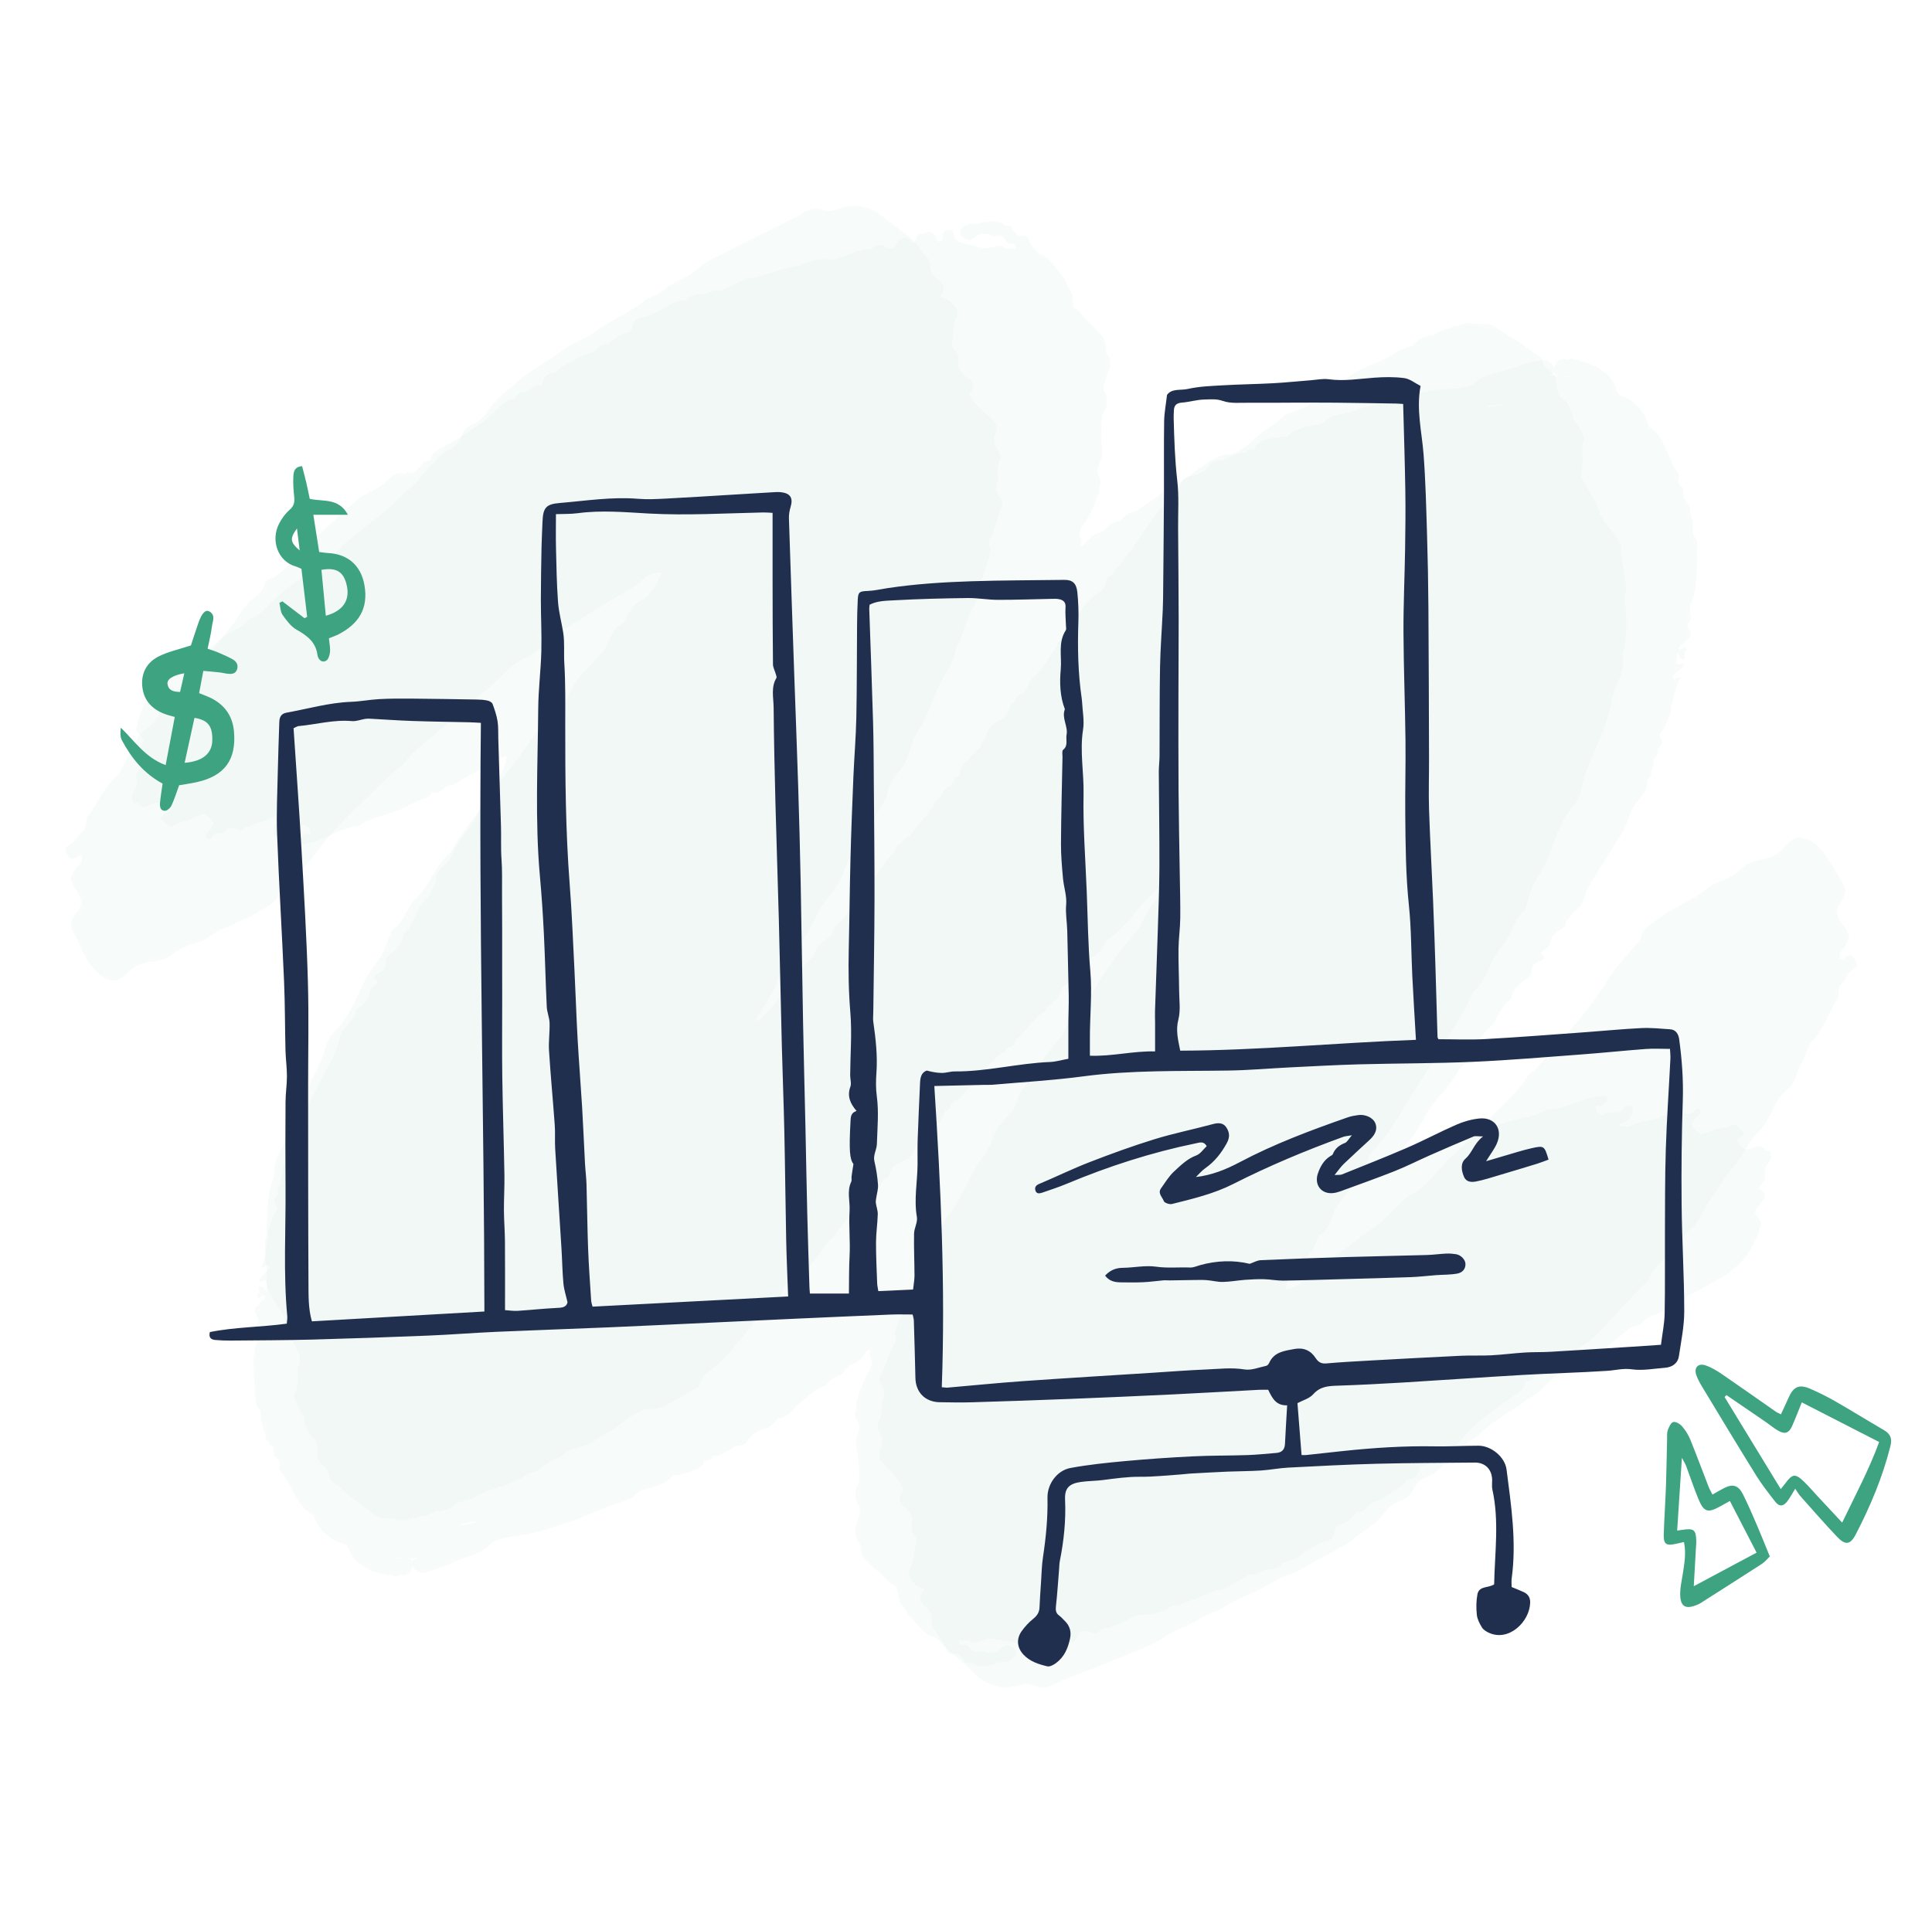 <?xml version="1.0" encoding="utf-8"?>
<svg xmlns="http://www.w3.org/2000/svg" width="169" height="168" viewBox="0 0 169 168" fill="none">
<g clip-path="url(#clip0_950_33303)">
<path opacity="0.2" d="M154.804 100.694L154.438 100.69C154.225 100.301 153.958 100.194 153.524 100.367C152.588 100.74 152.299 100.588 151.906 99.64C152.104 99.538 152.346 99.508 152.475 99.293C152.516 99.225 152.564 99.089 152.538 99.063C152.319 98.847 152.098 98.629 151.849 98.452C151.629 98.295 151.422 98.437 151.233 98.57C150.662 98.791 150.012 98.71 149.478 99.071C149.235 99.131 148.993 99.189 148.749 99.249C148.418 99.047 148.166 98.77 147.991 98.415C148.073 98.014 148.379 97.788 148.634 97.519C148.74 97.407 148.807 97.274 148.692 97.138C148.582 97.01 148.403 97.008 148.314 97.117C148.05 97.443 147.743 97.527 147.359 97.418C147.293 97.4 147.176 97.446 147.129 97.502C146.731 97.99 146.297 97.833 145.848 97.605C145.712 97.535 145.574 97.582 145.451 97.665C144.504 98.061 143.451 98.091 142.524 98.562C142.22 98.517 141.867 98.679 141.578 98.355C142.393 98.066 142.71 97.82 142.774 97.379C142.801 97.193 142.9 96.906 142.68 96.827C142.521 96.77 142.282 96.637 142.09 96.934C141.653 97.606 140.824 97.14 140.247 97.545C140.061 97.674 139.65 97.339 139.59 96.99C139.488 96.406 139.931 96.882 140.069 96.756C140.27 96.569 140.648 96.482 140.582 96.125C140.509 95.73 140.183 95.936 139.95 95.947C138.36 96.026 137 97.107 135.383 97.078C135.281 97.076 135.18 97.174 135.078 97.224C134.515 97.504 133.93 97.712 133.311 97.814C132.305 97.981 131.293 98.29 130.411 98.718C129.857 98.987 129.064 98.873 128.694 99.555C127.946 99.016 127.548 100.281 126.84 99.943C125.777 100.63 124.509 100.907 123.521 101.743C122.978 101.662 122.531 102.104 121.99 102.115C121.99 101.616 122.213 101.281 122.396 100.918C122.725 100.263 123.321 99.85 123.715 99.269C124.404 98.248 124.859 97.085 125.714 96.146C126.396 95.399 127.078 94.605 127.562 93.674C127.64 93.523 127.765 93.39 127.892 93.278C128.38 92.852 129.037 92.562 129 91.728C128.998 91.681 129.067 91.635 129.091 91.582C129.362 90.976 129.706 90.453 130.218 90.002C131.034 89.284 131.21 88.022 132.163 87.389C132.184 87.374 132.208 87.343 132.211 87.317C132.34 86.439 133.035 86.05 133.619 85.567C133.775 85.438 133.956 85.295 133.95 85.08C133.937 84.508 134.239 84.239 134.719 84.072C135.202 83.905 135.181 83.646 134.757 83.393C135.052 83.032 135.586 82.923 135.626 82.426C135.665 81.943 135.974 81.714 136.273 81.449C136.6 81.238 137.078 81.154 136.967 80.569C137.139 80.512 137.24 80.389 137.293 80.216C137.696 79.765 138.299 79.384 138.464 78.855C139.051 76.981 140.337 75.556 141.241 73.89C141.602 73.224 142.128 72.683 142.356 71.9C142.551 71.233 142.861 70.476 143.297 70.024C143.832 69.467 144.096 68.947 144.099 68.214C144.157 68.156 144.213 68.099 144.271 68.041C144.443 67.978 144.549 67.882 144.438 67.679C144.44 67.62 144.441 67.561 144.443 67.501C144.524 67.153 144.76 66.832 144.621 66.445C144.669 66.383 144.717 66.323 144.766 66.262C145.05 66.09 145.08 65.847 144.944 65.56C145.495 65.038 145.499 65.011 145.134 64.335C145.19 64.223 145.247 64.112 145.304 64.001C145.434 63.899 145.551 63.789 145.612 63.627C145.78 63.206 145.949 62.785 146.119 62.365C146.119 62.365 146.118 62.365 146.116 62.365C146.116 62.365 146.118 62.365 146.119 62.365C146.224 62.198 146.199 62.026 146.133 61.853C146.52 61.043 146.467 60.087 147.028 59.29C146.864 59.29 146.806 59.275 146.758 59.293C146.614 59.341 146.467 59.567 146.33 59.328C146.244 59.179 146.388 59.056 146.497 58.967C146.798 58.719 147.156 58.531 147.315 58.1C147.104 57.937 146.62 58.426 146.648 57.8C146.655 57.575 146.662 57.35 146.669 57.127C146.912 57.235 146.926 57.668 147.188 57.651C147.622 57.626 147.156 57.094 147.482 56.943C147.549 56.913 147.563 56.798 147.512 56.694C147.282 56.551 147.071 56.989 146.829 56.744C146.893 56.629 146.957 56.514 147.02 56.399C147.232 56.355 147.388 56.232 147.488 56.033L147.497 56.038C147.497 56.038 147.494 56.029 147.493 56.026C147.86 55.851 147.974 55.616 147.808 55.184C147.732 54.983 147.468 54.717 147.727 54.463C148.017 54.179 147.844 53.863 147.824 53.555C147.832 53.319 147.841 53.084 147.849 52.847C148.209 52.449 148.18 51.907 148.329 51.431C148.37 50.423 148.472 49.412 148.423 48.409C148.4 47.902 148.623 47.293 148.125 46.867C148.069 46.149 148.094 45.42 147.835 44.733C147.827 44.488 147.86 44.231 147.641 44.049C147.586 43.936 147.533 43.822 147.479 43.709C147.287 43.665 147.184 43.576 147.309 43.364C147.145 43.14 147.349 42.824 147.132 42.615C146.981 42.545 146.87 42.432 146.809 42.27C146.809 42.15 146.809 42.029 146.811 41.909C146.9 41.74 146.914 41.551 146.803 41.408C145.857 40.183 145.757 38.404 144.39 37.446C144.226 37.331 144.163 37.05 144.076 36.834C143.65 35.781 142.946 35.026 141.892 34.656C141.624 34.562 141.449 34.415 141.388 34.127C141.194 33.214 140.501 32.655 139.844 32.219C139.171 31.772 138.306 31.63 137.52 31.378C137.407 31.343 137.253 31.453 137.119 31.495C136.892 31.364 136.664 31.364 136.438 31.495C136.271 31.558 136.159 31.675 136.098 31.848C135.999 32.01 135.943 32.166 135.932 32.309C135.914 32.176 135.853 32.022 135.757 31.848C135.441 31.427 135.024 31.5 134.593 31.575C133.444 31.774 132.369 32.24 131.243 32.524C130.424 32.73 129.596 32.901 128.961 33.571C128.802 33.738 128.494 33.757 128.252 33.836C127.57 34.06 126.86 34.015 126.159 34.083C123.847 34.308 121.618 34.932 119.412 35.654C118.847 35.839 118.289 36.027 117.708 36.165C117.087 36.312 116.398 36.367 115.908 36.871C115.665 37.121 115.402 37.151 115.084 37.203C114.205 37.349 113.298 37.476 112.63 38.202C111.971 38.171 111.341 38.336 110.71 38.492C110.279 38.597 109.922 38.812 109.741 39.261C109.55 39.261 109.365 39.279 109.193 39.36C109.146 39.373 109.101 39.396 109.06 39.438V39.614C109.034 39.634 109.007 39.647 108.981 39.66C109.007 39.645 109.034 39.632 109.06 39.614C108.74 39.621 108.415 39.587 108.12 39.746C108.094 39.759 108.066 39.773 108.041 39.791C107.699 39.963 107.304 40.026 107.02 40.321C106.993 40.34 106.967 40.353 106.94 40.366C106.967 40.352 106.993 40.339 107.02 40.321C106.7 40.327 106.375 40.293 106.08 40.452C106.054 40.465 106.026 40.48 106.001 40.497C105.559 41.103 105.009 41.515 104.259 41.623C103.762 41.697 103.372 41.985 103.11 42.438C103.077 42.466 103.043 42.486 103.008 42.5C103.043 42.482 103.077 42.463 103.11 42.438C102.854 42.438 102.596 42.435 102.362 42.554C102.326 42.568 102.292 42.588 102.259 42.615C101.848 42.871 101.547 43.262 101.134 43.527C100.35 44.031 99.663 44.699 98.727 44.921C98.627 44.945 98.531 45.039 98.458 45.125C98.204 45.418 97.882 45.585 97.526 45.695C97.223 45.789 96.96 45.942 96.763 46.211C96.624 46.4 96.437 46.548 96.213 46.596C95.556 46.74 95.146 47.205 94.777 47.735C94.549 47.795 94.531 47.685 94.529 47.559H94.607C94.607 47.359 94.588 47.165 94.51 46.985C94.498 46.938 94.476 46.894 94.439 46.852C94.423 46.449 94.602 46.142 94.819 45.815C95.292 45.096 95.706 44.334 95.97 43.5C96.007 43.459 96.029 43.416 96.042 43.369C96.121 43.189 96.138 42.994 96.14 42.795C96.11 42.837 96.088 42.883 96.068 42.926C96.081 42.879 96.103 42.834 96.14 42.795V42.618C96.329 42.324 96.329 42.03 96.14 41.735C95.943 41.311 95.964 40.903 96.188 40.488C96.413 40.07 96.441 39.631 96.385 39.143C96.282 38.252 96.29 37.351 96.416 36.455C96.446 36.244 96.51 36.063 96.65 35.91C96.677 35.876 96.696 35.841 96.71 35.805C96.825 35.562 96.821 35.295 96.821 35.027C96.797 35.063 96.778 35.099 96.761 35.134C96.775 35.097 96.794 35.061 96.821 35.027C96.789 34.826 96.824 34.572 96.718 34.434C96.39 34.008 96.574 33.652 96.713 33.221C96.952 32.477 97.453 31.711 96.796 30.913C96.736 30.84 96.749 30.687 96.757 30.573C96.803 29.964 96.527 29.517 96.134 29.1C95.562 28.494 94.929 27.95 94.44 27.261C94.279 27.13 94.09 27.039 93.93 26.908C93.763 26.391 93.922 25.798 93.589 25.32C93.255 24.988 93.248 24.461 92.918 24.121C92.273 23.46 91.888 22.511 90.925 22.208C90.903 22.201 90.887 22.166 90.87 22.143C90.658 22.012 90.488 21.835 90.36 21.613C90.124 21.36 90.002 21.036 89.849 20.73C89.596 20.516 89.253 20.767 88.999 20.553C88.744 20.383 88.615 20.117 88.488 19.847C88.294 19.652 88.001 19.866 87.808 19.67C87.751 19.612 87.694 19.552 87.637 19.494C87.014 19.354 86.39 19.354 85.767 19.494C85.394 19.729 84.949 19.435 84.576 19.67L84.066 20.023C83.83 20.462 84.102 20.691 84.406 20.907C84.632 21.038 84.86 21.038 85.087 20.907C85.53 20.476 86.033 20.323 86.617 20.553C86.782 20.701 86.985 20.651 87.168 20.634C87.541 20.602 87.803 20.746 87.978 21.081C88.034 21.14 88.092 21.2 88.148 21.258C88.313 21.519 89.01 21.047 88.828 21.788C88.477 21.794 88.132 21.77 87.808 21.611C87.523 21.475 87.241 21.475 86.957 21.611H86.787C86.39 21.752 85.994 21.752 85.596 21.611C84.923 21.355 84.135 21.453 83.555 20.905C83.415 20.594 83.487 20.101 82.959 20.116C82.364 20.132 82.496 20.646 82.41 21.009C82.403 21.035 82.38 21.057 82.364 21.081C81.945 21.354 81.996 20.889 81.854 20.728C81.648 20.412 81.426 20.132 81.003 20.375C80.81 20.57 80.518 20.357 80.323 20.552C80.135 20.749 80.107 21.028 79.982 21.258C79.765 21.213 79.595 21.096 79.472 20.905C79.246 20.774 79.018 20.772 78.791 20.905C78.532 21.07 78.456 21.38 78.281 21.611C77.997 21.751 77.714 21.751 77.43 21.611C77.215 21.508 76.988 21.444 76.75 21.435C76.592 21.571 76.397 21.652 76.239 21.788C75.752 21.765 75.299 21.896 74.833 22.039C74.08 22.267 73.384 22.778 72.577 22.71C71.697 22.634 70.893 22.793 70.117 23.199C69.864 23.415 69.521 23.16 69.266 23.376C67.921 23.606 66.689 24.317 65.308 24.39C65.281 24.39 65.255 24.41 65.23 24.422C64.591 24.721 63.953 25.02 63.314 25.319C63.015 25.633 62.599 25.221 62.293 25.495C62.123 25.553 61.953 25.613 61.783 25.672C61.469 25.899 61.076 25.622 60.762 25.848C60.576 25.86 60.403 25.908 60.252 26.025C60.083 26.441 59.652 26.174 59.401 26.378C58.812 26.43 58.399 26.893 57.871 27.085C57.684 27.284 57.411 27.305 57.191 27.438C56.866 27.61 56.538 27.77 56.165 27.794C55.726 27.823 55.428 28.039 55.319 28.496C55.319 28.499 55.319 28.501 55.319 28.504C55.291 28.856 55.157 29.155 54.785 29.168C54.222 29.189 53.885 29.606 53.472 29.893C53.34 29.985 53.268 30.196 53.066 30.145C52.703 30.055 52.505 30.301 52.266 30.508C52.008 30.732 51.701 30.887 51.367 30.973C50.722 31.139 50.193 31.549 49.614 31.856C49.267 32.039 48.883 32.161 48.685 32.555C48.089 32.623 47.57 32.798 47.463 33.525C47.449 33.618 47.42 33.736 47.335 33.715C46.668 33.553 46.325 34.321 45.708 34.313C45.511 34.309 45.326 34.421 45.218 34.619C45.113 34.807 44.964 34.951 44.758 34.979C44.208 35.052 43.861 35.428 43.495 35.805C43.095 36.217 42.65 36.583 42.226 36.968C40.994 37.761 39.8 38.62 38.482 39.264C38.312 39.381 38.144 39.498 37.974 39.613C37.785 39.81 37.639 40.032 37.629 40.324C37.39 40.324 37.159 40.352 36.956 40.501C36.639 40.979 36.35 41.497 35.643 41.325C35.556 41.304 35.492 41.41 35.443 41.508C35.349 41.416 35.198 41.439 35.084 41.385C34.733 41.405 34.391 41.499 34.155 41.766C33.57 42.432 32.777 42.837 32.054 43.219C31.033 43.761 30.315 44.626 29.479 45.339C28.505 46.17 27.615 47.12 26.593 47.904C26.385 48.063 26.177 48.226 26.071 48.472C25.868 48.949 25.508 49.245 25.125 49.565C24.594 50.007 24.12 50.511 23.455 50.747C23.353 50.783 23.204 50.864 23.188 50.945C23.029 51.807 22.387 52.224 21.761 52.666C21.675 52.727 21.65 52.875 21.571 52.954C21.078 53.448 20.787 54.096 20.352 54.641C19.518 55.686 18.716 56.749 17.79 57.718C17.016 58.526 16.456 59.578 15.62 60.296C14.866 60.944 14.361 61.704 13.919 62.554C13.741 62.896 13.518 63.172 13.237 63.436C12.801 63.847 12.2 64.124 11.974 64.716C11.773 65.244 11.456 65.688 11.192 66.171C10.83 66.832 10.55 67.615 10.024 68.093C9.008 69.015 8.568 70.327 7.713 71.341C7.536 71.55 7.536 71.831 7.531 72.098C7.599 72.189 7.62 72.262 7.613 72.326C7.609 72.258 7.585 72.184 7.531 72.098C7.475 72.275 7.417 72.451 7.361 72.628C6.79 72.924 6.637 73.652 6.045 73.958C5.655 74.159 5.658 74.462 5.905 74.836C6.113 75.152 6.358 75.264 6.685 75.008C6.815 74.906 6.946 74.77 7.176 74.908C7.232 75.267 7.074 75.559 6.813 75.802C6.6 76.001 6.403 76.205 6.342 76.51C6.178 76.745 6.178 76.98 6.342 77.216C6.398 77.518 6.604 77.733 6.751 77.983C7.097 78.578 7.304 79.135 6.745 79.77C6.32 80.253 6.027 80.856 6.409 81.541C7.09 82.76 7.438 84.133 8.574 85.135C9.528 85.976 10.283 86.026 11.143 85.115C11.81 84.411 12.559 84.177 13.409 84.117C14.062 84.072 14.639 83.848 15.136 83.459C15.717 83.004 16.362 82.722 17.042 82.526C17.542 82.382 18.013 82.186 18.429 81.878C19.034 81.431 19.716 81.18 20.392 80.88C21.532 80.374 22.656 79.804 23.698 79.09C23.965 78.906 24.192 78.689 24.298 78.37C24.423 77.991 24.696 77.754 24.966 77.487C25.843 76.617 26.791 75.791 27.512 74.793C28.842 72.947 30.412 71.369 32.042 69.826C33.084 68.838 34.051 67.762 35.22 66.924C36.595 65.03 38.74 63.996 40.171 62.161C40.307 61.986 40.543 61.898 40.722 61.756C41.639 61.025 42.62 60.365 43.446 59.536C44.267 58.709 45.076 57.911 46.144 57.457C46.624 57.253 47.004 56.922 47.411 56.602C48.084 56.07 48.666 55.38 49.397 54.981C50.987 54.114 52.45 53.034 54.033 52.159C54.802 51.733 55.574 51.328 56.229 50.687C56.651 50.278 57.245 50.041 57.879 50.081C57.497 51.183 56.96 52.063 55.982 52.624C55.406 52.954 54.999 53.502 54.779 54.169C54.723 54.341 54.629 54.497 54.465 54.568C53.77 54.873 53.505 55.531 53.223 56.174C53.106 56.44 53.002 56.707 52.809 56.935C51.715 58.235 50.333 59.296 49.696 60.978C49.637 61.135 49.511 61.281 49.383 61.389C48.051 62.527 47.033 63.927 46.02 65.372C44.917 66.949 43.64 68.413 42.535 69.988C41.444 71.542 40.278 73.052 39.319 74.708C38.044 75.695 37.664 77.391 36.478 78.493C35.629 79.282 35.381 80.648 34.329 81.351C34.172 81.455 34.151 81.769 34.059 81.983C33.717 82.785 33.453 83.651 32.889 84.307C32.368 84.913 32 85.577 31.663 86.295C31.328 87.005 31.023 87.729 30.634 88.418C30.226 89.139 29.741 89.769 29.17 90.342C28.502 91.015 28.439 91.977 28.086 92.8C27.178 94.908 25.79 96.78 25.234 99.064C24.913 100.382 23.797 101.422 23.973 102.919C23.321 104.591 23.361 106.354 23.347 108.109C23.333 108.133 23.321 108.158 23.31 108.183C23.129 108.55 23.193 108.953 23.177 109.345C23.191 109.321 23.202 109.295 23.215 109.271C23.204 109.295 23.191 109.321 23.177 109.345C23.177 110.28 23.431 111.197 23.35 112.137C23.308 112.623 23.48 113.028 23.744 113.438C24.207 114.161 24.804 114.888 24.969 115.697C25.2 116.82 25.906 117.662 26.24 118.699V119.229C26.194 119.316 26.169 119.406 26.154 119.496C25.97 120.216 26.123 120.985 25.899 121.7C25.71 121.995 25.71 122.288 25.899 122.583C25.948 122.852 26.052 123.092 26.24 123.289C26.283 123.515 26.396 123.691 26.58 123.819C26.607 123.853 26.625 123.889 26.639 123.925C26.622 123.889 26.603 123.853 26.58 123.819C26.58 124.085 26.577 124.352 26.691 124.595C26.705 124.633 26.724 124.668 26.75 124.702C26.855 125.247 27.159 125.644 27.601 125.939C27.855 126.559 27.641 127.269 27.941 127.88C28.216 128.241 28.648 128.465 28.792 128.939C28.801 129.529 29.199 129.784 29.643 129.999C30.528 131.002 31.714 131.606 32.704 132.47C33.014 132.698 33.367 132.804 33.742 132.812C34.141 132.82 34.53 132.895 34.914 132.998C35.262 132.99 35.62 133.035 35.935 132.822C35.968 132.794 36 132.775 36.035 132.762C36 132.779 35.968 132.799 35.935 132.822C36.192 132.822 36.452 132.826 36.686 132.705C36.72 132.69 36.754 132.671 36.786 132.645C37.221 132.666 37.604 132.499 37.977 132.292C38.031 132.264 38.058 132.237 38.062 132.209C38.07 132.209 38.077 132.206 38.084 132.204C38.331 132.167 38.596 132.287 38.829 132.115C39.291 131.998 39.755 131.883 40.02 131.409C40.059 131.37 40.101 131.349 40.145 131.336C40.103 131.357 40.06 131.38 40.02 131.409C40.212 131.409 40.401 131.389 40.574 131.307C40.619 131.294 40.661 131.271 40.7 131.232C41.327 131.221 41.798 130.785 42.341 130.555C43.31 130.145 44.363 129.983 45.291 129.466C45.613 129.356 45.88 129.15 46.142 128.936C46.575 128.847 46.972 128.674 47.333 128.406C47.492 128.272 47.683 128.188 47.843 128.053C48.306 127.667 48.944 127.616 49.373 127.17C49.429 127.112 49.487 127.052 49.543 126.993C50.082 126.721 50.664 126.595 51.243 126.464C51.78 126.308 52.186 125.934 52.605 125.581C53.666 125.185 54.467 124.346 55.436 123.78C56.023 123.438 56.529 123.157 57.197 123.286C57.543 123.187 57.906 123.142 58.218 122.933C59.178 122.518 60.036 121.911 60.945 121.395C61.165 121.271 61.276 120.998 61.376 120.752C61.463 120.535 61.536 120.294 61.738 120.167C63.311 119.171 64.357 117.633 65.531 116.225C65.715 116.097 65.828 115.92 65.871 115.695C66.382 115.402 66.627 114.832 67.062 114.459C67.403 114.224 67.687 113.931 67.913 113.576C68.191 113.511 68.361 113.334 68.423 113.046C68.508 112.649 68.746 112.322 69.067 112.163C70.389 111.508 71.197 110.321 72.06 109.182C72.301 108.864 72.485 108.488 72.844 108.281C73.028 108.153 73.141 107.976 73.184 107.751C73.945 106.949 74.514 105.965 75.395 105.28C75.607 105.147 75.777 104.97 75.905 104.75C76.064 104.4 76.249 104.071 76.586 103.867C76.956 103.78 77.182 103.545 77.266 103.161C77.483 103.115 77.653 102.999 77.777 102.807C77.874 102.083 78.426 101.834 78.968 101.571C79.484 101.401 79.825 101.048 79.989 100.511C80.045 100.393 80.103 100.276 80.159 100.158C80.343 100.03 80.455 99.853 80.499 99.628C80.952 99.217 81.406 98.805 81.859 98.392C82.071 98.259 82.241 98.083 82.369 97.862C82.483 97.627 82.595 97.391 82.709 97.156C82.987 97.091 83.157 96.914 83.22 96.626C83.334 96.508 83.446 96.391 83.56 96.273C83.868 96.208 84.082 96.013 84.241 95.743C84.369 95.522 84.539 95.346 84.751 95.213C84.935 95.085 85.048 94.908 85.091 94.683C85.861 93.876 86.632 93.068 87.402 92.261C87.42 92.24 87.448 92.228 87.472 92.211C87.779 92.146 87.993 91.951 88.153 91.681C88.522 91.593 88.749 91.358 88.833 90.974C89.667 90.31 90.224 89.357 91.043 88.68C91.321 88.615 91.491 88.439 91.554 88.15C91.766 88.017 91.936 87.841 92.064 87.62C92.342 87.555 92.512 87.379 92.575 87.091C92.689 86.856 92.801 86.619 92.915 86.384C93.255 86.149 93.539 85.856 93.766 85.501C93.936 85.383 94.106 85.266 94.276 85.148C94.534 84.816 94.852 84.527 94.957 84.088C95.651 83.741 96.296 83.346 96.613 82.547C96.68 82.376 96.877 82.249 97.033 82.129C97.896 81.46 98.644 80.643 99.321 79.806C100.11 78.832 100.94 77.946 101.928 77.205C101.984 77.263 102.042 77.323 102.098 77.382C101.845 77.735 101.594 78.09 101.34 78.441C100.848 79.122 100.291 79.764 99.988 80.567C99.827 80.992 99.557 81.313 99.274 81.646C98.252 82.86 97.295 84.13 96.404 85.452C96.031 86.005 95.772 86.677 95.302 87.113C94.354 87.995 93.642 89.017 93.105 90.195C92.985 90.457 92.832 90.72 92.642 90.931C91.416 92.29 90.544 93.92 89.439 95.369C89.279 95.578 89.131 95.79 89.075 96.057C88.924 96.777 88.505 97.331 88.012 97.823C87.472 98.361 87.008 99.022 86.791 99.701C86.548 100.464 86.148 101.054 85.705 101.654C85.446 102.005 85.213 102.368 85.015 102.762C84.584 103.619 84.178 104.497 83.676 105.309C83.068 106.289 82.225 107.122 82.032 108.342C81.201 109.46 80.941 110.909 80.064 111.999C79.993 112.087 79.937 112.199 79.911 112.309C79.552 113.858 78.631 115.183 78.289 116.739C78.424 117.033 78.421 117.327 78.289 117.622C78.206 117.74 78.112 117.85 78.042 117.976C77.632 118.709 77.499 119.569 77.043 120.285C76.881 120.541 76.946 120.867 77.099 121.125C77.382 121.603 77.504 122.073 77.193 122.589C77.138 122.68 77.13 122.818 77.138 122.931C77.173 123.438 77.106 123.916 76.878 124.375C76.725 124.683 76.754 125.012 76.942 125.294C77.221 125.717 77.255 126.156 77.099 126.626C77.081 126.653 77.067 126.681 77.055 126.71C76.904 127.016 76.937 127.353 76.931 127.685C77.558 128.414 78.334 129.003 78.81 129.882C78.977 130.192 79.161 130.419 78.801 130.686C78.67 130.981 78.67 131.274 78.801 131.569C79.141 131.804 79.425 132.097 79.651 132.452C79.708 132.57 79.765 132.687 79.822 132.805V132.982C79.786 133.086 79.742 133.189 79.739 133.288C79.739 133.442 79.725 133.599 79.784 133.745C79.728 133.844 79.734 133.943 79.823 134.042C79.999 134.332 80.305 134.584 80.173 134.98C79.943 135.665 80.046 136.432 79.658 137.081C79.403 137.506 79.522 137.926 79.798 138.303C80.065 138.666 80.415 138.896 80.847 138.985C80.856 139.032 80.86 139.081 80.853 139.129C80.387 139.645 80.421 140.153 80.955 140.558C81.397 140.894 81.556 141.307 81.528 141.845C81.512 142.146 81.584 142.432 81.804 142.652C82.054 142.903 82.19 143.229 82.361 143.533C82.62 143.989 82.953 144.36 83.348 144.716C83.899 145.215 84.494 145.661 85.02 146.199C86.178 147.385 87.545 147.963 89.194 147.451C89.612 147.322 90.013 147.297 90.436 147.477C91.045 147.735 91.655 147.678 92.242 147.362C93.021 146.944 93.858 146.657 94.671 146.34C96.419 145.659 98.16 144.958 99.892 144.238C100.55 143.966 101.232 143.716 101.795 143.269C102.707 142.547 103.857 142.352 104.81 141.706C105.462 141.263 106.285 141.098 106.954 140.677C108.364 139.789 109.951 139.288 111.364 138.413C111.803 138.143 112.282 137.955 112.767 137.786C113.415 137.563 114.019 137.237 114.597 136.859C115.95 135.976 117.517 135.476 118.741 134.362C118.762 134.343 118.793 134.34 118.816 134.324C119.62 133.774 120.436 133.228 121.042 132.441C121.445 131.916 121.907 131.511 122.514 131.305C123.001 131.14 123.356 130.837 123.588 130.368C123.888 129.767 124.325 129.333 124.971 129.152C125.279 129.064 125.533 128.875 125.766 128.654C126.351 128.1 126.939 127.549 127.512 126.979C127.84 126.652 128.162 126.318 128.56 126.086C129.081 125.781 129.531 125.388 129.982 124.981C130.879 124.172 131.956 123.623 132.923 122.915C133.7 122.345 134.566 121.925 135.249 121.181C136.024 120.334 136.923 119.623 138.057 119.266C139.21 118.902 140.173 118.116 141.13 117.393C141.811 116.88 142.351 116.171 143.233 115.971C143.387 115.935 143.534 115.807 143.658 115.69C144.045 115.324 144.502 115.104 144.991 114.934C145.286 114.83 145.563 114.7 145.824 114.511C146.562 113.976 147.352 113.492 148.152 113.109C148.924 112.738 149.647 112.294 150.39 111.883C152.171 110.894 153.393 109.42 153.961 107.388C154.155 107.048 154.011 106.795 153.769 106.558C153.549 106.344 153.437 106.101 153.621 105.798C153.848 105.503 154.075 105.21 154.302 104.915C154.472 104.622 154.397 104.392 154.135 104.209C154.075 104.151 154.016 104.092 153.957 104.034C153.902 104.036 153.848 104.037 153.791 104.037C153.961 103.801 154.132 103.564 154.3 103.327C154.527 102.94 154.244 102.478 154.47 102.091C154.584 101.915 154.697 101.738 154.811 101.561C154.942 101.266 154.942 100.973 154.811 100.678L154.804 100.694ZM43.418 125.237C43.418 125.237 43.417 125.232 43.415 125.231C43.418 125.231 43.42 125.231 43.423 125.231C43.423 125.232 43.42 125.234 43.418 125.235V125.237ZM29.647 59.393C29.647 59.393 29.65 59.395 29.654 59.397C29.655 59.398 29.657 59.4 29.66 59.403C29.655 59.4 29.652 59.398 29.647 59.397C29.647 59.397 29.647 59.397 29.647 59.395V59.393ZM104.462 132.452C104.458 132.457 104.455 132.462 104.452 132.467C104.455 132.462 104.458 132.455 104.462 132.451V132.452ZM91.374 61.863C91.374 61.866 91.373 61.869 91.371 61.871C91.368 61.866 91.363 61.861 91.359 61.858C91.363 61.858 91.368 61.861 91.373 61.861L91.374 61.863ZM78.446 69.452L78.45 69.455C78.45 69.493 78.45 69.527 78.45 69.561C78.432 69.531 78.417 69.499 78.404 69.463C78.418 69.46 78.432 69.455 78.446 69.452ZM90.884 78.283C90.884 78.283 90.873 78.279 90.867 78.278C90.869 78.276 90.872 78.275 90.873 78.273C90.876 78.276 90.879 78.279 90.884 78.284V78.283ZM118.245 71.033C118.243 71.033 118.242 71.035 118.239 71.037C118.24 71.035 118.242 71.033 118.245 71.032V71.033ZM113.765 116.321C113.765 116.321 113.777 116.329 113.784 116.334C113.713 116.346 113.646 116.351 113.601 116.308C113.656 116.312 113.71 116.317 113.765 116.321ZM112.998 113.415C112.998 113.415 112.988 113.414 112.983 113.412C112.986 113.409 112.989 113.407 112.991 113.404C112.994 113.407 112.995 113.412 112.998 113.415ZM104.677 122.771C104.677 122.756 104.675 122.743 104.675 122.729C104.675 122.729 104.678 122.727 104.678 122.726C104.68 122.742 104.683 122.758 104.686 122.774C104.683 122.774 104.68 122.773 104.677 122.771ZM120.115 122.225C120.115 122.225 120.115 122.22 120.116 122.217C120.118 122.22 120.121 122.222 120.123 122.225C120.121 122.225 120.12 122.227 120.118 122.228C120.118 122.228 120.116 122.227 120.115 122.225ZM59.406 56.914C59.406 56.914 59.407 56.914 59.409 56.916C59.409 56.916 59.407 56.916 59.406 56.916C59.406 56.916 59.406 56.914 59.406 56.913V56.914ZM138.138 69.655C138.138 69.655 138.138 69.655 138.138 69.653C138.143 69.648 138.147 69.645 138.154 69.64C138.154 69.64 138.143 69.65 138.136 69.655H138.138ZM143.757 50.389C143.757 50.389 143.757 50.389 143.759 50.389C143.759 50.389 143.759 50.391 143.759 50.393C143.759 50.393 143.759 50.391 143.759 50.389H143.757ZM104.115 81.454C104.115 81.454 104.127 81.455 104.134 81.455C104.134 81.455 104.121 81.463 104.115 81.468C104.115 81.463 104.115 81.458 104.115 81.454ZM84.84 131.661C84.85 131.707 84.885 131.728 84.84 131.734C84.84 131.708 84.84 131.684 84.84 131.661ZM130.116 35.569C130.063 35.559 130.007 35.549 129.949 35.543C130.514 35.385 131.11 35.398 131.699 35.39C131.184 35.496 130.678 35.677 130.116 35.569ZM129.243 35.964C129.237 35.931 129.231 35.899 129.222 35.868C129.239 35.857 129.254 35.847 129.272 35.836C129.259 35.873 129.248 35.915 129.243 35.962V35.964ZM146.792 56.796C146.801 56.78 146.812 56.765 146.828 56.751C146.814 56.765 146.803 56.78 146.792 56.796ZM144.347 37.668C144.207 37.535 144.129 37.354 144.057 37.173C144.154 37.338 144.251 37.503 144.347 37.668ZM137.395 33.005C137.212 32.984 137.017 32.962 136.817 32.937C137.044 32.901 137.259 32.851 137.395 33.005ZM135.938 32.441C135.962 32.621 136.07 32.773 136.277 32.882C135.965 32.853 135.64 32.832 135.311 32.827C135.729 32.809 135.92 32.67 135.94 32.441H135.938Z" fill="#D8EDE6"/>
<path opacity="0.2" d="M11.698 70.254L12.064 70.229C12.307 70.599 12.582 70.684 13 70.476C13.903 70.028 14.203 70.156 14.673 71.069C14.484 71.187 14.245 71.236 14.133 71.461C14.098 71.532 14.061 71.672 14.09 71.695C14.325 71.892 14.564 72.092 14.826 72.248C15.058 72.386 15.253 72.228 15.431 72.08C15.982 71.813 16.636 71.841 17.139 71.437C17.376 71.358 17.613 71.28 17.851 71.2C18.197 71.375 18.471 71.63 18.675 71.97C18.625 72.375 18.339 72.626 18.107 72.915C18.01 73.035 17.954 73.173 18.081 73.3C18.2 73.418 18.379 73.405 18.459 73.29C18.695 72.944 18.995 72.835 19.386 72.911C19.453 72.924 19.566 72.869 19.608 72.809C19.965 72.29 20.41 72.411 20.877 72.602C21.018 72.66 21.151 72.603 21.267 72.51C22.179 72.037 23.225 71.922 24.111 71.376C24.418 71.397 24.756 71.206 25.071 71.506C24.282 71.86 23.986 72.131 23.959 72.576C23.947 72.763 23.871 73.057 24.097 73.119C24.26 73.162 24.509 73.275 24.677 72.964C25.057 72.258 25.921 72.655 26.464 72.204C26.639 72.06 27.075 72.361 27.164 72.703C27.313 73.278 26.832 72.839 26.706 72.976C26.52 73.178 26.151 73.297 26.245 73.647C26.351 74.034 26.659 73.803 26.89 73.772C28.469 73.563 29.736 72.375 31.35 72.272C31.451 72.266 31.544 72.16 31.641 72.102C32.18 71.777 32.746 71.522 33.354 71.37C34.344 71.121 35.327 70.73 36.171 70.232C36.701 69.918 37.501 69.967 37.814 69.257C38.603 69.733 38.896 68.44 39.63 68.719C40.634 67.948 41.874 67.568 42.791 66.654C43.339 66.69 43.748 66.213 44.287 66.157C44.327 66.655 44.132 67.007 43.98 67.384C43.705 68.063 43.145 68.524 42.8 69.136C42.196 70.21 41.838 71.406 41.062 72.411C40.443 73.211 39.828 74.058 39.422 75.026C39.357 75.183 39.243 75.325 39.126 75.447C38.674 75.912 38.043 76.254 38.148 77.083C38.154 77.13 38.089 77.181 38.07 77.236C37.849 77.862 37.549 78.412 37.076 78.902C36.321 79.684 36.248 80.957 35.351 81.666C35.33 81.682 35.309 81.715 35.308 81.741C35.251 82.627 34.59 83.071 34.048 83.6C33.903 83.742 33.734 83.899 33.758 84.113C33.817 84.682 33.539 84.975 33.073 85.181C32.606 85.386 32.648 85.643 33.092 85.86C32.827 86.245 32.304 86.396 32.304 86.895C32.304 87.38 32.015 87.633 31.74 87.922C31.43 88.159 30.961 88.282 31.119 88.856C30.953 88.926 30.862 89.057 30.823 89.234C30.458 89.716 29.889 90.145 29.767 90.686C29.335 92.601 28.17 94.127 27.405 95.861C27.1 96.554 26.62 97.137 26.457 97.935C26.317 98.617 26.069 99.396 25.672 99.882C25.184 100.481 24.963 101.021 25.02 101.752C24.967 101.814 24.916 101.876 24.863 101.938C24.697 102.015 24.599 102.119 24.726 102.312C24.73 102.372 24.733 102.43 24.736 102.49C24.684 102.844 24.475 103.183 24.645 103.558C24.602 103.623 24.559 103.687 24.515 103.752C24.246 103.946 24.236 104.191 24.395 104.466C23.889 105.031 23.886 105.059 24.306 105.702C24.259 105.818 24.212 105.934 24.163 106.049C24.043 106.161 23.935 106.28 23.887 106.447C23.754 106.881 23.62 107.314 23.485 107.746C23.485 107.746 23.486 107.746 23.488 107.746C23.488 107.746 23.486 107.746 23.485 107.746C23.394 107.921 23.433 108.09 23.513 108.258C23.193 109.097 23.324 110.045 22.831 110.886C22.994 110.872 23.053 110.882 23.099 110.86C23.239 110.8 23.366 110.564 23.523 110.79C23.621 110.931 23.488 111.066 23.386 111.164C23.106 111.435 22.765 111.652 22.642 112.094C22.865 112.24 23.307 111.713 23.33 112.339C23.342 112.564 23.353 112.789 23.365 113.012C23.113 112.924 23.064 112.494 22.804 112.531C22.374 112.593 22.882 113.084 22.57 113.261C22.505 113.297 22.5 113.413 22.56 113.512C22.801 113.635 22.975 113.182 23.236 113.406C23.182 113.526 23.127 113.646 23.075 113.766C22.866 113.827 22.721 113.962 22.638 114.169L22.628 114.165C22.628 114.165 22.632 114.173 22.634 114.176C22.282 114.38 22.188 114.624 22.388 115.041C22.481 115.235 22.765 115.479 22.528 115.753C22.262 116.06 22.46 116.36 22.506 116.666C22.517 116.902 22.527 117.137 22.538 117.373C22.212 117.8 22.285 118.337 22.175 118.824C22.217 119.832 22.198 120.848 22.328 121.843C22.393 122.347 22.221 122.972 22.752 123.356C22.866 124.067 22.901 124.796 23.215 125.459C23.243 125.703 23.231 125.962 23.464 126.125C23.528 126.234 23.59 126.342 23.654 126.451C23.849 126.479 23.959 126.559 23.851 126.781C24.033 126.991 23.855 127.322 24.088 127.513C24.245 127.57 24.365 127.674 24.439 127.83C24.448 127.95 24.458 128.071 24.467 128.191C24.392 128.366 24.393 128.556 24.515 128.689C25.558 129.833 25.803 131.597 27.244 132.44C27.417 132.541 27.502 132.817 27.607 133.025C28.117 134.04 28.881 134.735 29.961 135.017C30.236 135.089 30.423 135.221 30.507 135.504C30.774 136.397 31.511 136.898 32.201 137.278C32.908 137.669 33.782 137.741 34.587 137.927C34.702 137.953 34.846 137.831 34.977 137.778C35.213 137.89 35.44 137.871 35.655 137.722C35.816 137.645 35.919 137.52 35.965 137.342C36.05 137.173 36.094 137.013 36.093 136.87C36.122 137.001 36.196 137.149 36.305 137.314C36.655 137.708 37.064 137.602 37.488 137.492C38.616 137.2 39.65 136.647 40.749 136.272C41.549 136 42.359 135.762 42.938 135.043C43.083 134.863 43.388 134.819 43.622 134.72C44.284 134.441 44.995 134.429 45.688 134.304C47.974 133.89 50.145 133.086 52.284 132.186C52.832 131.956 53.374 131.723 53.941 131.538C54.548 131.34 55.23 131.229 55.677 130.687C55.9 130.418 56.158 130.366 56.472 130.289C57.336 130.071 58.229 129.871 58.836 129.093C59.495 129.07 60.11 128.854 60.726 128.647C61.146 128.507 61.485 128.263 61.629 127.801C61.819 127.786 62.002 127.753 62.167 127.658C62.212 127.641 62.256 127.615 62.293 127.57L62.278 127.394C62.303 127.372 62.329 127.357 62.354 127.342C62.329 127.359 62.303 127.374 62.278 127.394C62.597 127.361 62.923 127.368 63.204 127.186C63.23 127.171 63.256 127.154 63.28 127.134C63.606 126.935 63.995 126.84 64.254 126.523C64.279 126.501 64.304 126.486 64.33 126.471C64.304 126.488 64.279 126.503 64.254 126.523C64.572 126.49 64.899 126.498 65.18 126.315C65.205 126.3 65.232 126.283 65.255 126.264C65.646 125.624 66.16 125.168 66.9 124.999C67.388 124.886 67.754 124.566 67.978 124.093C68.009 124.063 68.041 124.041 68.074 124.023C68.041 124.044 68.009 124.066 67.978 124.093C68.233 124.072 68.49 124.054 68.714 123.917C68.749 123.9 68.781 123.877 68.812 123.847C69.2 123.559 69.468 123.145 69.859 122.846C70.599 122.28 71.229 121.559 72.144 121.261C72.242 121.228 72.329 121.127 72.395 121.035C72.625 120.722 72.931 120.53 73.277 120.391C73.571 120.272 73.822 120.099 73.996 119.815C74.119 119.615 74.293 119.452 74.512 119.386C75.155 119.188 75.526 118.691 75.85 118.133C76.072 118.055 76.1 118.163 76.112 118.289L76.034 118.295C76.05 118.494 76.085 118.686 76.177 118.859C76.194 118.905 76.219 118.947 76.26 118.986C76.308 119.386 76.154 119.706 75.965 120.05C75.552 120.806 75.202 121.599 75.007 122.452C74.974 122.495 74.955 122.541 74.947 122.589C74.882 122.774 74.881 122.969 74.895 123.168C74.922 123.124 74.94 123.077 74.956 123.032C74.948 123.079 74.93 123.126 74.895 123.168L74.91 123.344C74.746 123.654 74.77 123.946 74.982 124.224C75.213 124.631 75.226 125.04 75.036 125.472C74.846 125.907 74.854 126.347 74.95 126.828C75.125 127.708 75.191 128.606 75.138 129.51C75.126 129.722 75.077 129.908 74.949 130.072C74.925 130.108 74.91 130.145 74.899 130.181C74.803 130.433 74.83 130.699 74.852 130.966C74.872 130.928 74.888 130.891 74.902 130.854C74.891 130.892 74.875 130.929 74.852 130.966C74.899 131.163 74.886 131.42 75.003 131.548C75.364 131.946 75.21 132.316 75.107 132.757C74.929 133.518 74.493 134.323 75.213 135.064C75.278 135.131 75.278 135.286 75.279 135.4C75.282 136.011 75.594 136.434 76.02 136.817C76.639 137.374 77.315 137.865 77.859 138.511C78.03 138.629 78.225 138.704 78.396 138.822C78.605 139.323 78.495 139.927 78.865 140.376C79.225 140.68 79.276 141.204 79.632 141.516C80.329 142.123 80.79 143.038 81.775 143.261C81.797 143.266 81.816 143.3 81.835 143.321C82.057 143.434 82.241 143.597 82.387 143.807C82.642 144.04 82.79 144.353 82.968 144.646C83.237 144.838 83.559 144.56 83.83 144.752C84.097 144.901 84.248 145.155 84.396 145.415C84.605 145.593 84.88 145.356 85.089 145.535C85.15 145.589 85.212 145.644 85.273 145.697C85.905 145.785 86.528 145.734 87.137 145.544C87.49 145.28 87.957 145.536 88.309 145.271L88.789 144.877C88.988 144.421 88.699 144.215 88.378 144.025C88.142 143.913 87.915 143.931 87.7 144.081C87.293 144.546 86.805 144.739 86.204 144.558C86.027 144.424 85.829 144.491 85.648 144.522C85.279 144.585 85.006 144.462 84.804 144.142C84.743 144.089 84.681 144.034 84.62 143.98C84.434 143.734 83.779 144.261 83.899 143.508C84.248 143.473 84.594 143.469 84.93 143.6C85.225 143.713 85.506 143.69 85.778 143.531L85.948 143.517C86.332 143.344 86.727 143.312 87.135 143.42C87.826 143.62 88.604 143.459 89.226 143.957C89.392 144.256 89.36 144.753 89.885 144.695C90.476 144.63 90.304 144.129 90.36 143.76C90.364 143.734 90.385 143.709 90.399 143.684C90.795 143.378 90.782 143.846 90.936 143.994C91.168 144.292 91.411 144.554 91.813 144.277C91.99 144.067 92.298 144.255 92.477 144.045C92.647 143.833 92.653 143.553 92.758 143.313C92.978 143.341 93.157 143.443 93.296 143.624C93.532 143.736 93.76 143.719 93.974 143.568C94.219 143.382 94.27 143.067 94.425 142.822C94.697 142.66 94.979 142.637 95.273 142.753C95.496 142.839 95.727 142.883 95.966 142.873C96.112 142.725 96.3 142.628 96.446 142.479C96.933 142.462 97.374 142.295 97.827 142.114C98.558 141.825 99.21 141.26 100.02 141.261C100.904 141.265 101.692 141.042 102.432 140.573C102.667 140.337 103.03 140.563 103.266 140.327C104.588 139.988 105.757 139.179 107.128 138.993C107.155 138.991 107.18 138.969 107.203 138.954C107.815 138.605 108.427 138.254 109.039 137.905C109.312 137.567 109.76 137.943 110.042 137.646C110.207 137.573 110.372 137.5 110.536 137.428C110.831 137.176 111.245 137.42 111.539 137.168C111.724 137.142 111.892 137.079 112.034 136.951C112.168 136.522 112.619 136.753 112.853 136.529C113.435 136.429 113.809 135.934 114.32 135.7C114.49 135.486 114.761 135.443 114.969 135.292C115.279 135.095 115.592 134.908 115.962 134.853C116.397 134.789 116.677 134.549 116.748 134.085C116.748 134.082 116.748 134.08 116.747 134.077C116.747 133.724 116.856 133.415 117.225 133.371C117.785 133.304 118.087 132.862 118.474 132.542C118.599 132.439 118.654 132.224 118.858 132.257C119.228 132.318 119.406 132.056 119.627 131.83C119.865 131.586 120.159 131.406 120.485 131.293C121.114 131.076 121.608 130.624 122.16 130.27C122.49 130.059 122.863 129.906 123.029 129.498C123.617 129.381 124.119 129.165 124.167 128.431C124.174 128.338 124.192 128.217 124.279 128.231C124.957 128.338 125.237 127.545 125.852 127.503C126.048 127.49 126.224 127.363 126.315 127.157C126.404 126.961 126.542 126.806 126.745 126.761C127.286 126.644 127.601 126.241 127.936 125.834C128.301 125.392 128.714 124.99 129.106 124.571C130.268 123.681 131.388 122.728 132.649 121.977C132.809 121.847 132.967 121.717 133.128 121.589C133.3 121.376 133.426 121.143 133.413 120.851C133.651 120.832 133.879 120.786 134.069 120.62C134.346 120.118 134.592 119.578 135.31 119.691C135.399 119.705 135.454 119.595 135.495 119.492C135.595 119.577 135.745 119.542 135.862 119.586C136.211 119.538 136.544 119.416 136.757 119.13C137.286 118.419 138.043 117.95 138.732 117.51C139.706 116.888 140.351 115.967 141.126 115.188C142.029 114.28 142.838 113.261 143.793 112.396C143.987 112.22 144.181 112.04 144.266 111.786C144.43 111.295 144.765 110.97 145.12 110.62C145.613 110.136 146.045 109.595 146.688 109.305C146.786 109.261 146.929 109.168 146.938 109.086C147.026 108.214 147.632 107.747 148.219 107.255C148.3 107.186 148.313 107.037 148.386 106.952C148.837 106.419 149.073 105.749 149.463 105.171C150.208 104.061 150.921 102.937 151.765 101.895C152.47 101.026 152.943 99.932 153.717 99.149C154.415 98.441 154.857 97.642 155.228 96.759C155.377 96.403 155.577 96.111 155.836 95.824C156.236 95.379 156.812 95.053 156.99 94.445C157.147 93.903 157.427 93.434 157.65 92.931C157.957 92.243 158.172 91.44 158.657 90.921C159.594 89.919 159.926 88.575 160.696 87.494C160.854 87.271 160.832 86.992 160.814 86.725C160.74 86.64 160.712 86.569 160.715 86.504C160.723 86.572 160.754 86.644 160.814 86.725C160.856 86.545 160.899 86.364 160.941 86.183C161.486 85.841 161.579 85.103 162.143 84.75C162.516 84.518 162.488 84.216 162.212 83.863C161.979 83.565 161.726 83.474 161.42 83.756C161.299 83.868 161.18 84.014 160.94 83.896C160.854 83.542 160.988 83.239 161.227 82.975C161.424 82.759 161.604 82.539 161.639 82.231C161.784 81.983 161.764 81.749 161.582 81.527C161.501 81.231 161.278 81.033 161.112 80.796C160.718 80.232 160.467 79.693 160.972 79.014C161.355 78.499 161.599 77.874 161.162 77.222C160.384 76.063 159.925 74.722 158.71 73.817C157.691 73.057 156.934 73.069 156.151 74.046C155.544 74.803 154.817 75.097 153.975 75.226C153.327 75.325 152.771 75.595 152.307 76.023C151.765 76.524 151.146 76.858 150.483 77.109C149.997 77.293 149.543 77.527 149.155 77.868C148.588 78.363 147.928 78.669 147.279 79.023C146.185 79.62 145.111 80.28 144.13 81.078C143.879 81.282 143.671 81.517 143.592 81.844C143.498 82.232 143.245 82.49 142.998 82.778C142.195 83.717 141.318 84.618 140.681 85.672C139.506 87.62 138.07 89.321 136.571 90.991C135.613 92.062 134.738 93.213 133.641 94.143C132.425 96.143 130.372 97.349 129.095 99.295C128.974 99.481 128.746 99.587 128.579 99.744C127.726 100.547 126.801 101.285 126.046 102.179C125.295 103.07 124.554 103.932 123.527 104.471C123.065 104.714 122.714 105.074 122.334 105.427C121.707 106.012 121.183 106.748 120.487 107.205C118.973 108.198 117.603 109.395 116.097 110.396C115.365 110.884 114.63 111.351 114.028 112.042C113.642 112.485 113.068 112.769 112.433 112.781C112.725 111.651 113.188 110.731 114.116 110.092C114.663 109.716 115.024 109.137 115.189 108.453C115.231 108.277 115.312 108.115 115.469 108.03C116.137 107.67 116.348 106.993 116.577 106.328C116.672 106.054 116.752 105.779 116.927 105.536C117.911 104.151 119.201 102.981 119.699 101.252C119.745 101.091 119.859 100.935 119.978 100.817C121.212 99.574 122.112 98.096 123.004 96.573C123.975 94.911 125.128 93.347 126.1 91.687C127.061 90.049 128.1 88.449 128.92 86.72C130.11 85.633 130.35 83.911 131.442 82.716C132.224 81.86 132.36 80.478 133.351 79.692C133.498 79.576 133.494 79.26 133.568 79.04C133.844 78.212 134.036 77.329 134.544 76.629C135.014 75.982 135.327 75.29 135.604 74.547C135.879 73.812 136.125 73.065 136.456 72.347C136.803 71.595 137.236 70.928 137.758 70.309C138.369 69.585 138.353 68.62 138.637 67.771C139.37 65.596 140.601 63.617 140.968 61.295C141.181 59.956 142.208 58.828 141.91 57.35C142.424 55.63 142.239 53.877 142.11 52.127C142.122 52.101 142.132 52.076 142.141 52.049C142.292 51.669 142.195 51.273 142.178 50.88C142.166 50.906 142.158 50.933 142.147 50.958C142.156 50.933 142.166 50.906 142.178 50.88C142.102 49.949 141.774 49.056 141.778 48.112C141.78 47.624 141.576 47.235 141.279 46.848C140.758 46.165 140.105 45.489 139.874 44.697C139.552 43.596 138.78 42.814 138.362 41.808L138.319 41.28C138.357 41.189 138.374 41.098 138.382 41.006C138.507 40.274 138.292 39.52 138.456 38.789C138.62 38.48 138.596 38.188 138.384 37.909C138.314 37.645 138.19 37.415 137.987 37.233C137.925 37.012 137.799 36.845 137.605 36.733C137.575 36.701 137.554 36.667 137.537 36.633C137.557 36.667 137.579 36.701 137.605 36.733C137.583 36.468 137.564 36.201 137.431 35.968C137.414 35.932 137.392 35.898 137.363 35.867C137.214 35.333 136.878 34.962 136.414 34.704C136.11 34.106 136.265 33.381 135.916 32.797C135.613 32.459 135.164 32.272 134.982 31.81C134.924 31.223 134.507 31.002 134.047 30.824C133.083 29.896 131.852 29.391 130.795 28.611C130.467 28.409 130.106 28.333 129.732 28.355C129.333 28.38 128.94 28.337 128.549 28.265C128.202 28.302 127.842 28.286 127.546 28.525C127.515 28.555 127.484 28.577 127.451 28.593C127.484 28.572 127.515 28.55 127.546 28.525C127.289 28.546 127.03 28.562 126.807 28.702C126.774 28.72 126.741 28.742 126.712 28.77C126.276 28.785 125.909 28.982 125.554 29.22C125.502 29.251 125.478 29.281 125.475 29.309C125.467 29.309 125.461 29.313 125.454 29.316C125.211 29.373 124.937 29.275 124.719 29.465C124.268 29.619 123.815 29.772 123.59 30.267C123.554 30.308 123.514 30.333 123.471 30.349C123.511 30.325 123.552 30.299 123.59 30.267C123.398 30.282 123.212 30.317 123.046 30.413C123.002 30.43 122.961 30.456 122.926 30.498C122.303 30.561 121.869 31.034 121.346 31.307C120.413 31.795 119.378 32.042 118.495 32.633C118.183 32.769 117.934 32.996 117.69 33.231C117.266 33.355 116.884 33.56 116.546 33.856C116.398 34.003 116.216 34.103 116.066 34.25C115.637 34.672 115.005 34.776 114.614 35.255C114.563 35.318 114.51 35.382 114.459 35.445C113.944 35.76 113.374 35.934 112.808 36.112C112.285 36.311 111.911 36.717 111.523 37.103C110.498 37.584 109.768 38.486 108.848 39.129C108.291 39.517 107.81 39.84 107.134 39.765C106.796 39.892 106.439 39.967 106.145 40.2C105.222 40.692 104.416 41.368 103.553 41.956C103.344 42.098 103.255 42.378 103.176 42.632C103.106 42.855 103.053 43.102 102.863 43.245C101.376 44.366 100.459 45.984 99.404 47.483C99.231 47.626 99.133 47.811 99.108 48.039C98.624 48.373 98.426 48.962 98.022 49.369C97.702 49.631 97.443 49.946 97.246 50.318C96.975 50.406 96.82 50.596 96.781 50.888C96.73 51.291 96.518 51.636 96.212 51.821C94.948 52.581 94.239 53.831 93.472 55.037C93.258 55.373 93.105 55.763 92.764 55.998C92.591 56.141 92.494 56.326 92.469 56.554C91.776 57.416 91.289 58.443 90.468 59.198C90.267 59.347 90.112 59.537 90.002 59.767C89.872 60.129 89.715 60.472 89.396 60.703C89.034 60.821 88.828 61.073 88.775 61.463C88.563 61.526 88.403 61.656 88.295 61.856C88.258 62.586 87.728 62.88 87.209 63.186C86.708 63.398 86.398 63.778 86.278 64.325C86.232 64.448 86.184 64.569 86.138 64.691C85.965 64.834 85.867 65.019 85.842 65.247C85.424 65.694 85.005 66.142 84.588 66.59C84.387 66.74 84.232 66.93 84.122 67.16C84.028 67.404 83.935 67.649 83.841 67.892C83.569 67.979 83.414 68.169 83.375 68.462C83.271 68.589 83.169 68.715 83.065 68.842C82.764 68.931 82.567 69.143 82.43 69.425C82.32 69.655 82.165 69.845 81.965 69.995C81.791 70.138 81.694 70.323 81.669 70.551C80.968 71.418 80.265 72.287 79.564 73.154C79.547 73.176 79.52 73.19 79.498 73.21C79.197 73.299 79 73.511 78.863 73.793C78.501 73.911 78.295 74.163 78.243 74.553C77.466 75.283 76.988 76.278 76.227 77.02C75.955 77.108 75.8 77.297 75.761 77.59C75.561 77.74 75.406 77.93 75.296 78.16C75.024 78.247 74.869 78.437 74.831 78.73C74.736 78.973 74.644 79.218 74.549 79.461C74.229 79.723 73.97 80.039 73.773 80.411C73.614 80.543 73.454 80.673 73.293 80.805C73.064 81.157 72.77 81.47 72.702 81.916C72.038 82.319 71.428 82.766 71.177 83.588C71.124 83.764 70.938 83.906 70.793 84.038C69.987 84.776 69.308 85.651 68.702 86.541C67.996 87.576 67.24 88.527 66.316 89.346C66.255 89.292 66.193 89.237 66.132 89.184C66.355 88.811 66.577 88.437 66.802 88.066C67.236 87.347 67.739 86.662 67.975 85.837C68.101 85.4 68.344 85.058 68.598 84.703C69.518 83.41 70.368 82.066 71.148 80.675C71.475 80.094 71.678 79.403 72.111 78.93C72.983 77.974 73.609 76.897 74.048 75.679C74.146 75.407 74.277 75.133 74.45 74.908C75.56 73.453 76.297 71.757 77.28 70.223C77.422 70.002 77.552 69.778 77.586 69.507C77.678 68.778 78.05 68.191 78.501 67.66C78.996 67.08 79.404 66.383 79.565 65.689C79.745 64.908 80.095 64.288 80.488 63.654C80.717 63.282 80.92 62.901 81.085 62.493C81.444 61.603 81.777 60.695 82.212 59.845C82.737 58.818 83.509 57.919 83.602 56.688C84.339 55.505 84.48 54.041 85.265 52.882C85.328 52.789 85.375 52.673 85.392 52.561C85.624 50.988 86.433 49.592 86.647 48.014C86.488 47.731 86.467 47.438 86.575 47.133C86.648 47.009 86.732 46.891 86.792 46.76C87.141 45.996 87.203 45.128 87.599 44.377C87.74 44.108 87.648 43.789 87.474 43.545C87.154 43.092 86.994 42.633 87.261 42.093C87.308 41.998 87.305 41.86 87.288 41.748C87.212 41.245 87.24 40.763 87.43 40.287C87.557 39.968 87.501 39.643 87.291 39.377C86.978 38.978 86.908 38.544 87.025 38.062C87.041 38.033 87.053 38.005 87.062 37.975C87.188 37.657 87.127 37.324 87.106 36.992C86.421 36.317 85.6 35.794 85.054 34.956C84.862 34.661 84.66 34.45 84.998 34.155C85.104 33.85 85.08 33.558 84.925 33.274C84.567 33.068 84.26 32.799 84.005 32.464C83.94 32.35 83.873 32.239 83.807 32.126L83.793 31.95C83.82 31.843 83.855 31.736 83.85 31.638C83.837 31.484 83.838 31.326 83.767 31.186C83.815 31.083 83.801 30.985 83.704 30.894C83.505 30.619 83.179 30.392 83.279 29.987C83.452 29.285 83.287 28.53 83.621 27.851C83.84 27.407 83.687 26.998 83.381 26.645C83.085 26.305 82.718 26.104 82.28 26.05C82.267 26.004 82.26 25.956 82.262 25.907C82.685 25.355 82.609 24.851 82.044 24.491C81.576 24.193 81.384 23.794 81.368 23.256C81.359 22.954 81.264 22.676 81.027 22.474C80.757 22.244 80.595 21.931 80.399 21.641C80.104 21.208 79.742 20.866 79.32 20.543C78.73 20.09 78.1 19.695 77.532 19.202C76.281 18.114 74.871 17.649 73.27 18.294C72.864 18.458 72.466 18.515 72.029 18.37C71.401 18.163 70.798 18.269 70.239 18.632C69.496 19.113 68.686 19.467 67.901 19.85C66.215 20.671 64.537 21.512 62.869 22.371C62.236 22.696 61.577 23 61.052 23.492C60.202 24.286 59.072 24.574 58.175 25.296C57.561 25.791 56.755 26.022 56.122 26.497C54.789 27.497 53.248 28.126 51.912 29.113C51.497 29.419 51.034 29.645 50.564 29.853C49.937 30.128 49.361 30.502 48.817 30.926C47.54 31.916 46.019 32.544 44.89 33.753C44.871 33.774 44.841 33.78 44.819 33.798C44.062 34.411 43.293 35.022 42.754 35.856C42.395 36.412 41.968 36.854 41.38 37.108C40.908 37.313 40.579 37.644 40.386 38.13C40.136 38.753 39.736 39.222 39.107 39.455C38.807 39.568 38.569 39.777 38.355 40.016C37.817 40.616 37.276 41.213 36.751 41.828C36.452 42.181 36.158 42.54 35.781 42.804C35.286 43.15 34.87 43.579 34.453 44.021C33.625 44.9 32.596 45.536 31.691 46.32C30.963 46.952 30.134 47.441 29.515 48.238C28.811 49.146 27.973 49.929 26.872 50.377C25.752 50.834 24.857 51.696 23.962 52.494C23.326 53.062 22.845 53.812 21.983 54.084C21.831 54.132 21.696 54.272 21.582 54.398C21.227 54.795 20.789 55.052 20.316 55.261C20.03 55.389 19.764 55.54 19.519 55.751C18.827 56.344 18.079 56.891 17.314 57.338C16.574 57.771 15.89 58.272 15.183 58.743C13.489 59.873 12.391 61.443 11.991 63.514C11.826 63.869 11.99 64.109 12.25 64.326C12.487 64.521 12.619 64.754 12.46 65.071C12.258 65.383 12.055 65.694 11.854 66.006C11.708 66.313 11.802 66.536 12.078 66.697C12.142 66.75 12.206 66.803 12.27 66.857C12.324 66.851 12.378 66.845 12.434 66.84C12.284 67.09 12.134 67.339 11.985 67.589C11.791 67.993 12.11 68.43 11.916 68.835C11.817 69.02 11.72 69.206 11.621 69.391C11.514 69.695 11.538 69.988 11.693 70.271L11.698 70.254ZM120.707 36.695C120.707 36.695 120.709 36.7 120.711 36.701C120.707 36.702 120.706 36.702 120.703 36.702C120.703 36.7 120.706 36.699 120.707 36.697L120.707 36.695ZM139.81 101.194C139.81 101.194 139.807 101.193 139.804 101.191C139.802 101.19 139.8 101.188 139.797 101.185C139.802 101.188 139.805 101.19 139.81 101.191C139.81 101.191 139.81 101.191 139.81 101.192L139.81 101.194ZM59.278 34.49C59.281 34.485 59.284 34.48 59.286 34.475C59.284 34.48 59.281 34.487 59.278 34.492L59.278 34.49ZM78.088 103.775C78.088 103.772 78.089 103.769 78.09 103.767C78.094 103.771 78.099 103.776 78.104 103.779C78.099 103.779 78.094 103.776 78.089 103.777L78.088 103.775ZM90.353 95.155L90.349 95.152C90.346 95.115 90.343 95.081 90.341 95.047C90.36 95.075 90.378 95.106 90.394 95.14C90.38 95.145 90.366 95.151 90.353 95.155ZM77.235 87.37C77.235 87.37 77.246 87.372 77.252 87.373C77.251 87.375 77.248 87.377 77.247 87.379C77.243 87.376 77.24 87.373 77.235 87.368L77.235 87.37ZM50.558 96.83C50.559 96.83 50.561 96.828 50.564 96.826C50.562 96.828 50.561 96.83 50.558 96.831L50.558 96.83ZM51.324 51.328C51.324 51.328 51.31 51.321 51.304 51.317C51.373 51.298 51.439 51.288 51.488 51.328C51.433 51.327 51.378 51.327 51.324 51.328ZM52.325 54.161C52.325 54.161 52.336 54.162 52.341 54.163C52.338 54.166 52.335 54.168 52.334 54.172C52.33 54.169 52.328 54.164 52.325 54.161ZM59.854 44.157C59.855 44.171 59.858 44.184 59.859 44.199C59.859 44.199 59.856 44.201 59.856 44.202C59.854 44.186 59.849 44.17 59.845 44.154C59.848 44.154 59.851 44.156 59.854 44.157ZM44.513 45.962C44.513 45.962 44.513 45.967 44.512 45.97C44.51 45.967 44.507 45.966 44.505 45.963C44.506 45.963 44.508 45.961 44.509 45.959C44.509 45.959 44.511 45.961 44.513 45.962ZM110.354 106.096C110.354 106.096 110.352 106.096 110.351 106.094C110.351 106.094 110.352 106.094 110.354 106.094C110.354 106.094 110.354 106.096 110.354 106.097L110.354 106.096ZM30.844 99.829C30.844 99.829 30.844 99.829 30.844 99.831C30.84 99.836 30.835 99.84 30.83 99.845C30.83 99.845 30.84 99.834 30.846 99.829L30.844 99.829ZM26.817 119.489C26.817 119.489 26.817 119.489 26.815 119.489C26.815 119.489 26.815 119.487 26.815 119.486C26.815 119.486 26.815 119.487 26.815 119.489L26.817 119.489ZM63.789 85.29C63.789 85.29 63.777 85.29 63.771 85.29C63.771 85.29 63.782 85.281 63.788 85.276C63.789 85.281 63.789 85.285 63.789 85.29ZM78.899 33.676C78.886 33.631 78.848 33.613 78.893 33.603C78.895 33.629 78.897 33.653 78.899 33.676ZM41.623 133.146C41.677 133.151 41.734 133.156 41.792 133.158C41.242 133.361 40.646 133.397 40.06 133.453C40.565 133.306 41.054 133.084 41.623 133.146ZM42.461 132.681C42.469 132.712 42.478 132.744 42.49 132.774C42.474 132.787 42.459 132.798 42.443 132.81C42.453 132.772 42.46 132.729 42.461 132.682L42.461 132.681ZM23.269 113.352C23.261 113.368 23.252 113.384 23.237 113.4C23.25 113.384 23.26 113.369 23.269 113.352ZM27.268 132.216C27.419 132.336 27.511 132.511 27.598 132.686C27.488 132.529 27.378 132.372 27.268 132.216ZM34.578 136.295C34.762 136.301 34.958 136.308 35.159 136.316C34.937 136.37 34.726 136.438 34.578 136.295ZM36.076 136.738C36.038 136.561 35.918 136.418 35.702 136.327C36.016 136.33 36.341 136.325 36.67 136.303C36.254 136.355 36.076 136.509 36.074 136.738L36.076 136.738Z" fill="#D8EDE6"/>
<path d="M15.672 68.698C15.452 69.3 15.266 69.904 15.001 70.473C14.904 70.682 14.623 70.936 14.424 70.938C14.017 70.942 13.967 70.558 13.998 70.233C14.052 69.679 14.143 69.129 14.223 68.558C12.591 67.683 11.501 66.334 10.664 64.77C10.504 64.47 10.517 64.079 10.568 63.668C11.779 64.834 12.697 66.278 14.49 66.942C14.77 65.461 15.026 64.112 15.287 62.731C14.918 62.621 14.646 62.559 14.389 62.46C13.328 62.052 12.608 61.32 12.459 60.17C12.302 58.968 12.8 57.986 13.853 57.446C14.677 57.022 15.618 56.827 16.702 56.467C16.871 55.956 17.099 55.23 17.351 54.51C17.657 53.638 17.972 53.302 18.321 53.501C18.894 53.828 18.588 54.382 18.534 54.833C18.46 55.456 18.299 56.068 18.16 56.761C18.474 56.869 18.768 56.953 19.047 57.073C19.496 57.266 19.949 57.456 20.371 57.698C20.698 57.886 20.872 58.201 20.725 58.594C20.588 58.964 20.259 58.983 19.933 58.95C19.689 58.927 19.451 58.858 19.207 58.831C18.762 58.78 18.317 58.745 17.785 58.697C17.655 59.384 17.543 59.99 17.419 60.646C17.761 60.784 18.05 60.886 18.328 61.014C19.614 61.61 20.352 62.607 20.47 64.028C20.675 66.479 19.649 67.879 17.241 68.425C16.731 68.541 16.209 68.609 15.671 68.704L15.672 68.698ZM16.149 66.741C17.717 66.624 18.54 65.927 18.57 64.803C18.605 63.539 18.21 63 17.012 62.807C16.733 64.077 16.455 65.355 16.151 66.741H16.149ZM16.125 58.906C15.109 59.082 14.585 59.429 14.654 59.858C14.743 60.41 15.167 60.528 15.752 60.542C15.872 60.017 15.984 59.524 16.123 58.906H16.125Z" fill="#3EA380"/>
<path d="M155.786 123.744C156.018 123.237 156.241 122.771 156.45 122.298C156.881 121.317 157.381 121.086 158.353 121.51C159.092 121.834 159.82 122.192 160.519 122.593C161.95 123.413 163.353 124.283 164.78 125.115C165.337 125.44 165.535 125.827 165.368 126.499C164.693 129.211 163.618 131.765 162.339 134.233C161.843 135.189 161.411 135.218 160.653 134.413C159.568 133.263 158.529 132.071 157.476 130.89C157.336 130.733 157.236 130.545 157.036 130.251C156.746 130.723 156.583 131.027 156.382 131.304C156.014 131.813 155.648 131.854 155.286 131.387C154.706 130.64 154.113 129.891 153.616 129.087C152.022 126.522 150.466 123.934 148.904 121.35C148.704 121.021 148.513 120.676 148.385 120.316C148.154 119.665 148.538 119.236 149.192 119.46C149.713 119.64 150.207 119.942 150.665 120.256C152.231 121.326 153.778 122.426 155.335 123.51C155.445 123.588 155.575 123.636 155.786 123.744ZM155.774 130.284C155.993 130.009 156.08 129.904 156.159 129.796C156.79 128.936 157.038 128.902 157.805 129.637C158.209 130.026 158.572 130.458 158.955 130.868C159.656 131.622 160.356 132.373 161.142 133.217C162.308 130.789 163.51 128.545 164.377 126.166C162.079 124.987 159.876 123.857 157.611 122.697C157.311 123.435 157.052 124.122 156.754 124.79C156.49 125.378 156.136 125.504 155.579 125.194C155.182 124.974 154.831 124.672 154.456 124.412C153.312 123.628 152.166 122.846 151.022 122.064C150.965 122.118 150.909 122.17 150.853 122.225C152.468 124.869 154.08 127.515 155.772 130.286L155.774 130.284Z" fill="#3EA380"/>
<path d="M24.7 52.611C25.346 53.104 25.993 53.596 26.637 54.09C26.715 54.049 26.792 54.008 26.87 53.968C26.703 52.572 26.537 51.178 26.368 49.77C26.177 49.689 26.024 49.602 25.857 49.556C24.316 49.126 23.629 47.269 24.442 45.761C24.671 45.335 24.973 44.919 25.334 44.605C25.708 44.28 25.784 43.949 25.737 43.496C25.675 42.904 25.627 42.302 25.66 41.709C25.681 41.318 25.726 40.838 26.426 40.788C26.543 41.243 26.668 41.7 26.777 42.162C26.889 42.641 26.984 43.121 27.096 43.645C28.227 43.914 29.622 43.523 30.432 45.039H27.41C27.594 46.22 27.754 47.242 27.919 48.295C28.219 48.332 28.457 48.377 28.695 48.388C30.428 48.47 31.566 49.472 31.876 51.178C32.261 53.305 31.303 54.614 29.636 55.487C29.388 55.617 29.119 55.704 28.769 55.847C28.808 56.238 28.9 56.649 28.867 57.047C28.844 57.322 28.715 57.721 28.511 57.82C28.095 58.025 27.814 57.636 27.77 57.301C27.617 56.155 26.85 55.609 25.935 55.087C25.443 54.806 25.056 54.283 24.721 53.801C24.525 53.52 24.527 53.104 24.442 52.748C24.529 52.701 24.614 52.657 24.701 52.611H24.7ZM28.502 53.873C30.015 53.453 30.627 52.517 30.333 51.221C30.064 50.03 29.45 49.627 28.118 49.856C28.244 51.182 28.372 52.516 28.5 53.871L28.502 53.873ZM25.977 46.237C25.338 47.122 25.366 47.43 26.215 48.162C26.126 47.447 26.057 46.888 25.977 46.237Z" fill="#3EA380"/>
<path d="M147.307 134.914C147.024 134.978 146.792 135.031 146.557 135.083C145.75 135.261 145.51 135.091 145.535 134.268C145.58 132.829 145.679 131.393 145.731 129.955C145.779 128.588 145.793 127.219 145.828 125.852C145.833 125.607 145.806 125.343 145.89 125.123C145.992 124.854 146.161 124.466 146.368 124.416C146.588 124.362 146.958 124.586 147.14 124.795C147.434 125.132 147.684 125.535 147.855 125.949C148.41 127.312 148.919 128.696 149.454 130.069C149.539 130.29 149.663 130.495 149.796 130.764C150.149 130.564 150.445 130.39 150.747 130.23C151.556 129.8 152.053 129.926 152.47 130.752C152.911 131.629 153.296 132.535 153.685 133.437C154.059 134.305 154.406 135.183 154.812 136.177C154.611 136.37 154.396 136.647 154.119 136.827C152.324 137.992 150.516 139.137 148.712 140.286C148.654 140.323 148.588 140.35 148.522 140.379C147.413 140.869 146.943 140.567 146.974 139.334C146.987 138.811 147.109 138.293 147.189 137.772C147.33 136.846 147.514 135.921 147.303 134.914H147.307ZM148.162 138.78C150.054 137.768 151.854 136.808 153.656 135.844C152.853 134.289 152.1 132.833 151.32 131.325C151.01 131.498 150.739 131.647 150.468 131.798C149.384 132.4 149.041 132.301 148.557 131.13C148.17 130.193 147.855 129.225 147.498 128.274C147.423 128.077 147.305 127.895 147.123 127.548C146.976 129.796 146.844 131.832 146.708 133.914C146.921 133.883 147.059 133.863 147.194 133.844C148.182 133.699 148.362 133.852 148.381 134.864C148.385 135.073 148.36 135.284 148.348 135.493C148.29 136.533 148.23 137.574 148.162 138.782V138.78Z" fill="#3EA380"/>
<path d="M113.494 122.77C113.617 124.318 113.733 125.784 113.853 127.304C113.941 127.304 114.123 127.32 114.302 127.3C115.36 127.189 116.419 127.065 117.477 126.954C120.133 126.674 122.794 126.496 125.469 126.545C126.756 126.567 128.045 126.491 129.334 126.489C130.439 126.489 131.643 127.466 131.785 128.575C132.189 131.734 132.672 134.892 132.234 138.095C132.201 138.337 132.229 138.589 132.229 138.852C132.603 139.009 132.953 139.141 133.292 139.3C133.672 139.476 133.861 139.784 133.85 140.209C133.814 141.884 132.005 143.627 130.285 142.876C130.042 142.77 129.77 142.612 129.637 142.397C129.424 142.058 129.225 141.663 129.183 141.274C129.121 140.684 129.126 140.066 129.237 139.486C129.384 138.722 130.228 138.957 130.699 138.615C130.753 135.854 131.156 133.083 130.545 130.328C130.484 130.057 130.531 129.761 130.524 129.477C130.501 128.545 129.911 127.955 128.994 127.964C126.136 127.993 123.277 127.993 120.419 128.068C117.848 128.134 115.279 128.272 112.71 128.404C111.902 128.446 111.1 128.606 110.293 128.659C109.326 128.721 108.354 128.716 107.386 128.756C106.296 128.803 105.208 128.866 104.119 128.927C103.836 128.942 103.556 128.986 103.273 129.005C102.09 129.082 100.905 129.219 99.722 129.207C98.62 129.197 97.546 129.357 96.463 129.494C95.819 129.576 95.162 129.568 94.519 129.663C93.494 129.818 93.121 130.226 93.166 131.213C93.249 133.026 93.061 134.807 92.707 136.58C92.659 136.825 92.662 137.083 92.641 137.336C92.553 138.399 92.486 139.467 92.368 140.527C92.328 140.877 92.356 141.139 92.654 141.353C92.83 141.482 92.974 141.654 93.133 141.809C93.575 142.239 93.729 142.747 93.6 143.36C93.419 144.219 93.087 144.989 92.361 145.516C92.148 145.671 91.831 145.842 91.611 145.791C90.848 145.612 90.091 145.37 89.527 144.766C88.957 144.156 88.884 143.38 89.383 142.695C89.658 142.317 89.981 141.957 90.344 141.666C90.687 141.391 90.909 141.105 90.928 140.654C90.961 139.9 91.015 139.148 91.065 138.396C91.114 137.673 91.126 136.945 91.235 136.232C91.496 134.511 91.663 132.789 91.628 131.046C91.604 129.851 92.451 128.659 93.639 128.437C95.207 128.147 96.801 127.983 98.39 127.837C100.361 127.656 102.336 127.518 104.313 127.421C105.913 127.34 107.518 127.363 109.118 127.309C109.964 127.281 110.807 127.189 111.651 127.121C112.134 127.083 112.379 126.822 112.403 126.327C112.457 125.228 112.524 124.131 112.592 122.954C111.632 122.994 111.293 122.345 110.934 121.596C110.681 121.596 110.407 121.584 110.135 121.598C107.625 121.73 105.117 121.878 102.606 122C99.625 122.143 96.643 122.275 93.662 122.392C90.807 122.505 87.95 122.602 85.093 122.688C84.125 122.717 83.156 122.703 82.188 122.684C80.924 122.66 80.104 121.819 80.075 120.567C80.037 118.897 79.99 117.225 79.938 115.555C79.933 115.371 79.868 115.19 79.832 115.01C79.177 115.01 78.553 114.989 77.932 115.014C75.104 115.129 72.279 115.256 69.451 115.383C67.033 115.493 64.616 115.608 62.198 115.721C59.197 115.86 56.197 116.008 53.195 116.135C49.932 116.274 46.669 116.381 43.407 116.525C41.432 116.612 39.458 116.774 37.482 116.854C34.095 116.992 30.706 117.112 27.316 117.203C24.93 117.265 22.545 117.27 20.159 117.291C19.719 117.295 19.278 117.279 18.841 117.239C18.496 117.208 18.226 117.067 18.359 116.546C20.541 116.104 22.806 116.123 25.086 115.81C25.104 115.567 25.149 115.357 25.128 115.15C24.771 111.366 25.01 107.575 24.977 103.786C24.956 101.325 24.962 98.865 24.977 96.404C24.982 95.654 25.099 94.903 25.099 94.153C25.099 93.401 24.991 92.648 24.972 91.894C24.922 89.876 24.934 87.855 24.847 85.838C24.664 81.555 24.399 77.274 24.238 72.991C24.168 71.131 24.265 69.264 24.303 67.401C24.333 65.987 24.388 64.572 24.433 63.158C24.447 62.734 24.598 62.438 25.06 62.355C26.942 62.017 28.787 61.474 30.717 61.404C31.529 61.375 32.337 61.214 33.149 61.169C34.053 61.119 34.961 61.115 35.869 61.122C37.814 61.138 39.76 61.171 41.705 61.204C42.019 61.209 42.338 61.227 42.642 61.293C42.807 61.329 43.034 61.448 43.084 61.584C43.268 62.071 43.436 62.576 43.521 63.088C43.602 63.581 43.571 64.093 43.587 64.596C43.665 67.149 43.737 69.701 43.821 72.252C43.853 73.226 43.798 74.198 43.869 75.173C43.944 76.176 43.907 77.187 43.914 78.196C43.921 79.239 43.925 80.282 43.926 81.325C43.928 82.336 43.926 83.348 43.926 84.36C43.926 85.371 43.928 86.383 43.93 87.395C43.93 89.669 43.906 91.943 43.937 94.216C43.977 97.08 44.075 99.943 44.124 102.807C44.141 103.835 44.074 104.864 44.08 105.891C44.086 106.8 44.164 107.709 44.17 108.62C44.186 110.596 44.176 112.572 44.176 114.627C44.539 114.65 44.91 114.712 45.274 114.69C46.402 114.618 47.526 114.493 48.656 114.437C49.115 114.415 49.534 114.418 49.643 113.938C49.522 113.4 49.34 112.86 49.286 112.308C49.191 111.306 49.181 110.297 49.118 109.29C48.936 106.363 48.739 103.436 48.564 100.509C48.522 99.817 48.576 99.119 48.526 98.428C48.37 96.26 48.162 94.095 48.025 91.926C47.975 91.123 48.098 90.31 48.074 89.504C48.06 89.03 47.85 88.565 47.828 88.091C47.725 85.946 47.679 83.799 47.573 81.656C47.49 79.987 47.379 78.319 47.228 76.654C46.79 71.767 47.041 66.872 47.081 61.979C47.095 60.311 47.308 58.646 47.353 56.978C47.393 55.482 47.311 53.984 47.311 52.489C47.311 50.946 47.343 49.403 47.37 47.862C47.384 47.136 47.429 46.411 47.453 45.685C47.498 44.411 47.758 44.108 48.973 44.007C51.254 43.817 53.524 43.451 55.828 43.643C56.637 43.709 57.458 43.664 58.271 43.622C60.244 43.521 62.214 43.392 64.187 43.274C65.314 43.206 66.442 43.134 67.57 43.07C67.821 43.056 68.076 43.035 68.324 43.065C69.143 43.159 69.391 43.577 69.157 44.353C69.062 44.67 69.001 45.013 69.011 45.342C69.159 49.922 69.318 54.503 69.478 59.083C69.59 62.303 69.718 65.522 69.819 68.742C69.907 71.552 69.982 74.365 70.037 77.177C70.118 81.314 70.17 85.452 70.25 89.589C70.307 92.589 70.389 95.588 70.455 98.588C70.51 101.113 70.552 103.638 70.614 106.163C70.666 108.311 70.739 110.458 70.805 112.605C70.81 112.788 70.831 112.971 70.846 113.178H74.259C74.276 112.033 74.259 110.969 74.316 109.908C74.389 108.588 74.233 107.265 74.316 105.959C74.37 105.107 74.06 104.226 74.463 103.392C74.524 103.267 74.47 103.089 74.489 102.94C74.531 102.609 74.588 102.278 74.654 101.844C74.326 101.419 74.261 100.655 74.397 98.128C74.418 97.743 74.415 97.364 74.926 97.2C74.37 96.554 74.087 95.906 74.385 95.081C74.493 94.781 74.365 94.4 74.368 94.055C74.382 92.234 74.534 90.4 74.384 88.593C74.228 86.731 74.202 84.884 74.245 83.024C74.307 80.405 74.326 77.786 74.394 75.167C74.456 72.768 74.55 70.368 74.65 67.969C74.723 66.234 74.871 64.502 74.907 62.768C74.962 60.084 74.948 57.397 74.971 54.714C74.978 53.955 74.992 53.196 75.033 52.438C75.07 51.778 75.2 51.733 75.903 51.705C76.49 51.682 77.072 51.543 77.658 51.454C80.09 51.09 82.54 50.935 84.993 50.855C87.694 50.767 90.398 50.772 93.1 50.735C93.807 50.727 94.161 51.017 94.242 51.832C94.325 52.677 94.36 53.532 94.331 54.378C94.253 56.638 94.296 58.89 94.625 61.131C94.639 61.225 94.651 61.319 94.654 61.413C94.693 62.223 94.864 63.055 94.739 63.84C94.441 65.724 94.821 67.589 94.783 69.466C94.725 72.333 94.951 75.204 95.063 78.072C95.153 80.365 95.174 82.665 95.374 84.95C95.548 86.972 95.322 88.974 95.337 90.984C95.341 91.419 95.337 91.854 95.337 92.368C97.286 92.438 99.082 91.947 101.04 91.99C101.04 91.116 101.04 90.312 101.04 89.505C101.04 89.159 101.021 88.811 101.033 88.464C101.109 86.167 101.2 83.871 101.272 81.574C101.333 79.679 101.409 77.786 101.418 75.892C101.428 73.111 101.38 70.33 101.366 67.547C101.364 67.074 101.426 66.602 101.43 66.128C101.446 63.541 101.425 60.953 101.473 58.367C101.504 56.696 101.638 55.028 101.712 53.356C101.742 52.692 101.744 52.029 101.75 51.365C101.776 48.616 101.804 45.865 101.818 43.115C101.828 41.029 101.799 38.943 101.832 36.859C101.844 36.12 101.988 35.384 102.083 34.555C102.49 33.968 103.271 34.172 103.895 34.031C104.912 33.801 105.978 33.77 107.027 33.709C108.477 33.625 109.933 33.608 111.384 33.529C112.474 33.47 113.562 33.353 114.65 33.27C115.18 33.228 115.724 33.111 116.24 33.183C117.581 33.367 118.891 33.141 120.216 33.045C121.088 32.983 121.98 32.965 122.841 33.082C123.333 33.148 123.785 33.526 124.263 33.766C123.872 35.821 124.37 37.759 124.523 39.72C124.703 42.05 124.755 44.388 124.828 46.725C124.894 48.87 124.933 51.016 124.949 53.163C124.98 57.552 124.991 61.942 125.003 66.334C125.008 67.847 124.956 69.36 125.006 70.872C125.093 73.487 125.245 76.101 125.354 78.715C125.436 80.67 125.502 82.626 125.564 84.583C125.63 86.632 125.684 88.683 125.746 90.735C125.746 90.79 125.794 90.844 125.829 90.924C127.191 90.924 128.568 90.987 129.937 90.912C132.885 90.749 135.83 90.515 138.775 90.303C140.371 90.188 141.965 90.026 143.564 89.951C144.406 89.911 145.256 89.995 146.102 90.056C146.613 90.092 146.829 90.501 146.886 90.935C147.127 92.709 147.259 94.487 147.2 96.288C147.101 99.312 147.068 102.341 147.098 105.367C147.127 108.487 147.323 111.608 147.328 114.726C147.33 116.041 147.051 117.359 146.859 118.67C146.772 119.259 146.299 119.619 145.65 119.67C144.683 119.743 143.692 119.938 142.751 119.806C141.984 119.698 141.31 119.891 140.591 119.938C138.117 120.1 135.636 120.156 133.159 120.299C129.682 120.499 126.207 120.751 122.73 120.96C120.817 121.075 118.903 121.174 116.989 121.237C116.188 121.263 115.473 121.307 114.872 121.988C114.539 122.364 113.957 122.515 113.489 122.768L113.494 122.77ZM82.386 121.371C82.633 121.39 82.758 121.418 82.878 121.408C85.097 121.216 87.313 120.992 89.532 120.835C93.289 120.57 97.05 120.347 100.808 120.107C102.369 120.008 103.93 119.884 105.494 119.82C106.615 119.774 107.727 119.632 108.867 119.816C109.468 119.914 110.134 119.632 110.766 119.499C110.866 119.478 110.974 119.348 111.021 119.243C111.45 118.279 112.358 118.19 113.217 118.028C113.999 117.88 114.643 118.138 115.081 118.813C115.31 119.165 115.563 119.329 116.01 119.29C117.28 119.179 118.553 119.109 119.825 119.038C122.491 118.89 125.155 118.745 127.823 118.618C128.695 118.576 129.571 118.625 130.441 118.58C131.421 118.528 132.397 118.399 133.377 118.336C134.126 118.289 134.879 118.315 135.629 118.272C137.899 118.141 140.166 117.993 142.436 117.85C143.368 117.791 144.298 117.725 145.291 117.659C145.41 116.696 145.594 115.825 145.613 114.951C145.66 112.68 145.627 110.41 145.639 108.139C145.653 105.619 145.634 103.098 145.714 100.578C145.797 97.93 145.984 95.285 146.117 92.638C146.131 92.363 146.095 92.084 146.081 91.771C145.333 91.771 144.645 91.729 143.962 91.779C142.084 91.919 140.21 92.117 138.33 92.257C135.165 92.492 132.002 92.765 128.831 92.903C125.535 93.047 122.233 93.031 118.932 93.12C116.923 93.174 114.915 93.287 112.907 93.385C111.088 93.474 109.271 93.638 107.45 93.665C103.213 93.73 98.975 93.611 94.751 94.174C92.142 94.522 89.506 94.672 86.881 94.903C86.601 94.928 86.317 94.912 86.034 94.919C84.631 94.95 83.228 94.984 81.729 95.018C82.301 103.843 82.703 112.558 82.382 121.373L82.386 121.371ZM68.942 113.429C68.88 111.693 68.805 110.119 68.772 108.545C68.707 105.367 68.679 102.187 68.609 99.009C68.556 96.516 68.455 94.022 68.391 91.527C68.296 87.834 68.225 84.139 68.128 80.445C68.04 77.067 67.918 73.691 67.832 70.313C67.759 67.506 67.698 64.699 67.672 61.89C67.664 61.032 67.425 60.138 67.915 59.316C67.962 59.238 67.891 59.08 67.858 58.965C67.778 58.682 67.619 58.402 67.615 58.12C67.587 55.719 67.586 53.316 67.581 50.914C67.577 48.931 67.581 46.95 67.581 44.872C67.284 44.858 67.014 44.829 66.742 44.836C63.412 44.909 60.086 45.112 56.753 44.93C54.686 44.816 52.618 44.623 50.546 44.9C49.908 44.985 49.255 44.959 48.63 44.984C48.63 46.028 48.611 46.998 48.635 47.965C48.673 49.53 48.697 51.097 48.812 52.658C48.877 53.558 49.123 54.444 49.266 55.341C49.404 56.222 49.309 57.117 49.362 58.007C49.472 59.802 49.446 61.606 49.444 63.407C49.441 68.049 49.472 72.69 49.83 77.323C50.026 79.841 50.123 82.366 50.251 84.889C50.352 86.874 50.412 88.863 50.523 90.848C50.636 92.866 50.8 94.881 50.922 96.899C51.02 98.534 51.084 100.173 51.173 101.808C51.206 102.407 51.284 103.004 51.303 103.603C51.358 105.492 51.374 107.383 51.445 109.271C51.502 110.786 51.616 112.297 51.713 113.81C51.725 113.986 51.795 114.16 51.835 114.322C57.522 114.026 63.159 113.732 68.944 113.431L68.942 113.429ZM122.742 35.344C122.442 35.326 122.257 35.309 122.072 35.307C120.317 35.279 118.562 35.248 116.807 35.232C115.618 35.22 114.428 35.227 113.238 35.229C111.892 35.231 110.546 35.252 109.2 35.238C108.451 35.229 107.648 35.321 106.97 35.081C106.397 34.877 105.877 34.945 105.347 34.956C104.697 34.968 104.051 35.173 103.4 35.224C102.932 35.258 102.703 35.445 102.686 35.906C102.677 36.127 102.66 36.349 102.665 36.568C102.714 38.396 102.769 40.221 102.98 42.046C103.14 43.418 103.043 44.82 103.053 46.209C103.072 48.849 103.097 51.491 103.102 54.131C103.107 56.34 103.084 58.548 103.083 60.758C103.081 63.567 103.074 66.377 103.093 69.186C103.11 71.577 103.161 73.966 103.197 76.355C103.216 77.68 103.258 79.005 103.242 80.33C103.232 81.227 103.1 82.121 103.088 83.017C103.074 84.233 103.133 85.448 103.143 86.665C103.15 87.513 103.282 88.403 103.077 89.201C102.833 90.155 103.051 90.986 103.24 91.926C110.134 91.905 116.952 91.229 123.858 90.978C123.745 89.018 123.629 87.198 123.539 85.378C123.437 83.329 123.459 81.266 123.244 79.228C122.965 76.583 122.95 73.936 122.924 71.288C122.903 69.109 122.969 66.929 122.943 64.751C122.907 61.601 122.782 58.451 122.768 55.301C122.758 52.873 122.872 50.446 122.91 48.019C122.936 46.316 122.957 44.613 122.929 42.911C122.891 40.421 122.808 37.933 122.74 35.344H122.742ZM42.372 114.746C42.353 97.54 41.87 80.442 42.066 63.245C41.69 63.226 41.354 63.199 41.017 63.193C39.361 63.154 37.705 63.137 36.051 63.079C34.833 63.038 33.617 62.947 32.399 62.883C32.252 62.874 32.099 62.87 31.954 62.895C31.56 62.957 31.162 63.125 30.779 63.09C29.192 62.947 27.668 63.386 26.112 63.529C26.001 63.539 25.897 63.617 25.679 63.713C25.913 67.241 26.171 70.762 26.372 74.286C26.592 78.129 26.82 81.974 26.931 85.823C27.023 88.976 26.949 92.135 26.952 95.292C26.957 100.916 26.952 106.539 26.983 112.163C26.99 113.311 26.957 114.476 27.283 115.608C32.352 115.318 37.362 115.033 42.374 114.747L42.372 114.746ZM93.454 92.635C93.454 91.515 93.449 90.449 93.454 89.385C93.459 88.633 93.499 87.881 93.485 87.129C93.452 85.237 93.397 83.348 93.357 81.457C93.341 80.689 93.191 79.939 93.262 79.148C93.331 78.394 93.052 77.612 92.983 76.837C92.893 75.831 92.803 74.821 92.808 73.813C92.823 71.288 92.891 68.763 92.941 66.24C92.945 66.022 92.88 65.7 92.993 65.608C93.463 65.23 93.215 64.723 93.298 64.284C93.438 63.532 92.846 62.822 93.149 62.052C92.714 60.917 92.683 59.725 92.789 58.548C92.891 57.413 92.534 56.21 93.227 55.148C93.286 55.057 93.249 54.9 93.246 54.775C93.231 54.225 93.168 53.669 93.206 53.123C93.236 52.708 93.028 52.52 92.713 52.44C92.447 52.37 92.153 52.395 91.872 52.398C90.339 52.426 88.806 52.487 87.271 52.482C86.394 52.478 85.518 52.313 84.641 52.323C82.505 52.351 80.369 52.402 78.237 52.522C77.512 52.562 76.743 52.56 76.069 52.907C76.054 53.056 76.035 53.15 76.036 53.243C76.149 56.556 76.275 59.868 76.371 63.182C76.423 64.977 76.423 66.774 76.437 68.571C76.463 71.965 76.504 75.361 76.497 78.754C76.49 82.025 76.428 85.295 76.39 88.565C76.386 88.842 76.352 89.126 76.39 89.397C76.603 90.888 76.774 92.379 76.663 93.892C76.615 94.557 76.608 95.24 76.696 95.898C76.887 97.299 76.745 98.686 76.705 100.084C76.689 100.618 76.357 101.062 76.489 101.611C76.648 102.28 76.754 102.969 76.802 103.655C76.83 104.045 76.696 104.447 76.641 104.846C76.622 104.984 76.596 105.127 76.615 105.262C76.662 105.593 76.792 105.921 76.781 106.248C76.759 107.065 76.632 107.88 76.629 108.695C76.624 109.886 76.686 111.078 76.729 112.269C76.736 112.482 76.788 112.693 76.83 112.964C77.861 112.917 78.848 112.872 79.872 112.825C79.922 112.346 79.995 111.972 79.995 111.597C79.991 110.377 79.933 109.156 79.957 107.935C79.966 107.448 80.284 106.938 80.204 106.483C79.934 104.932 80.251 103.406 80.263 101.87C80.269 101.149 80.248 100.427 80.272 99.708C80.329 98.067 80.406 96.429 80.478 94.788C80.499 94.303 80.573 93.838 81.071 93.667C81.509 93.784 81.947 93.871 82.386 93.874C82.76 93.878 83.134 93.739 83.507 93.742C86.315 93.766 89.045 93.026 91.841 92.918C92.362 92.897 92.88 92.739 93.449 92.636L93.454 92.635Z" fill="#212F4F"/>
<path d="M104.614 102.981C106.002 102.821 107.242 102.32 108.431 101.689C111.468 100.08 114.674 98.884 117.909 97.754C118.203 97.651 118.518 97.601 118.83 97.559C119.433 97.481 120.079 97.785 120.282 98.219C120.516 98.717 120.357 99.222 119.813 99.725C119.054 100.427 118.286 101.122 117.541 101.837C117.282 102.088 117.075 102.394 116.741 102.804C117.081 102.783 117.245 102.811 117.375 102.758C119.296 101.982 121.228 101.226 123.128 100.401C124.566 99.777 125.952 99.032 127.388 98.405C128.012 98.133 128.698 97.935 129.372 97.862C130.749 97.712 131.487 98.767 130.935 100.049C130.727 100.528 130.392 100.953 129.994 101.599C130.664 101.4 131.146 101.254 131.631 101.115C132.414 100.89 133.19 100.636 133.984 100.458C135.073 100.214 135.101 100.253 135.458 101.458C135.122 101.58 134.784 101.717 134.436 101.825C133.358 102.158 132.277 102.482 131.196 102.802C130.505 103.006 129.819 103.237 129.114 103.371C128.731 103.444 128.262 103.438 128.061 102.96C127.83 102.415 127.733 101.778 128.192 101.374C128.793 100.845 128.932 100.045 129.729 99.429C129.28 99.429 129.06 99.37 128.892 99.438C127.617 99.969 126.351 100.517 125.088 101.075C124.053 101.531 123.045 102.048 121.997 102.464C120.422 103.089 118.822 103.653 117.231 104.237C117.025 104.312 116.807 104.367 116.589 104.388C115.577 104.482 114.95 103.66 115.277 102.685C115.487 102.064 115.793 101.515 116.365 101.155C116.445 101.104 116.556 101.059 116.585 100.984C116.783 100.483 117.146 100.197 117.644 100.002C117.85 99.92 117.978 99.643 118.253 99.328C117.91 99.391 117.683 99.399 117.481 99.473C114.201 100.664 110.989 102.01 107.873 103.591C106.189 104.446 104.34 104.886 102.515 105.341C102.298 105.395 101.853 105.24 101.799 105.081C101.679 104.733 101.246 104.406 101.56 103.969C101.92 103.471 102.241 102.92 102.686 102.509C103.277 101.964 103.85 101.385 104.651 101.089C104.999 100.96 105.25 100.564 105.557 100.279C105.29 99.821 104.954 99.96 104.625 100.028C100.734 100.827 96.972 102.039 93.31 103.573C92.616 103.864 91.897 104.096 91.185 104.343C90.939 104.428 90.654 104.481 90.566 104.139C90.495 103.868 90.62 103.702 90.914 103.579C92.389 102.959 93.83 102.252 95.32 101.675C97.191 100.951 99.081 100.261 100.997 99.671C102.676 99.154 104.406 98.809 106.102 98.349C106.587 98.217 107.012 98.233 107.279 98.647C107.549 99.067 107.606 99.488 107.306 100.03C106.82 100.909 106.239 101.646 105.421 102.217C105.122 102.426 104.881 102.724 104.614 102.98V102.981Z" fill="#212F4F"/>
<path d="M96.664 111.61C97.132 111.108 97.622 110.934 98.22 110.925C99.192 110.913 100.184 110.69 101.13 110.826C102.135 110.969 103.119 110.859 104.11 110.899C104.399 110.911 104.696 110.768 104.987 110.688C106.437 110.291 107.887 110.232 109.318 110.575C109.638 110.465 109.964 110.269 110.298 110.255C112.81 110.142 115.324 110.056 117.838 109.981C120.161 109.912 122.486 109.87 124.81 109.804C125.375 109.788 125.937 109.706 126.501 109.68C126.782 109.666 127.068 109.687 127.345 109.729C127.788 109.797 128.173 110.197 128.189 110.57C128.209 111.071 127.879 111.355 127.477 111.428C126.87 111.54 126.241 111.521 125.623 111.566C124.885 111.62 124.149 111.714 123.411 111.74C121.467 111.811 119.523 111.859 117.579 111.912C115.802 111.961 114.025 112.02 112.247 112.045C111.689 112.052 111.131 111.935 110.574 111.921C110.024 111.907 109.472 111.935 108.923 111.975C108.269 112.024 107.62 112.146 106.967 112.16C106.506 112.17 106.043 112.041 105.579 112.005C105.214 111.975 104.845 111.987 104.477 111.991C103.758 112 103.039 112.015 102.32 112.026C102.139 112.029 101.955 112.005 101.773 112.02C101.186 112.071 100.6 112.156 100.013 112.184C99.358 112.215 98.701 112.205 98.047 112.196C97.537 112.189 97.049 112.113 96.666 111.604L96.664 111.61Z" fill="#212F4F"/>
</g>
<defs>
<clipPath id="clip0_950_33303">
<rect width="168" height="168" fill="white" transform="translate(0.333)"/>
</clipPath>
</defs>
</svg>